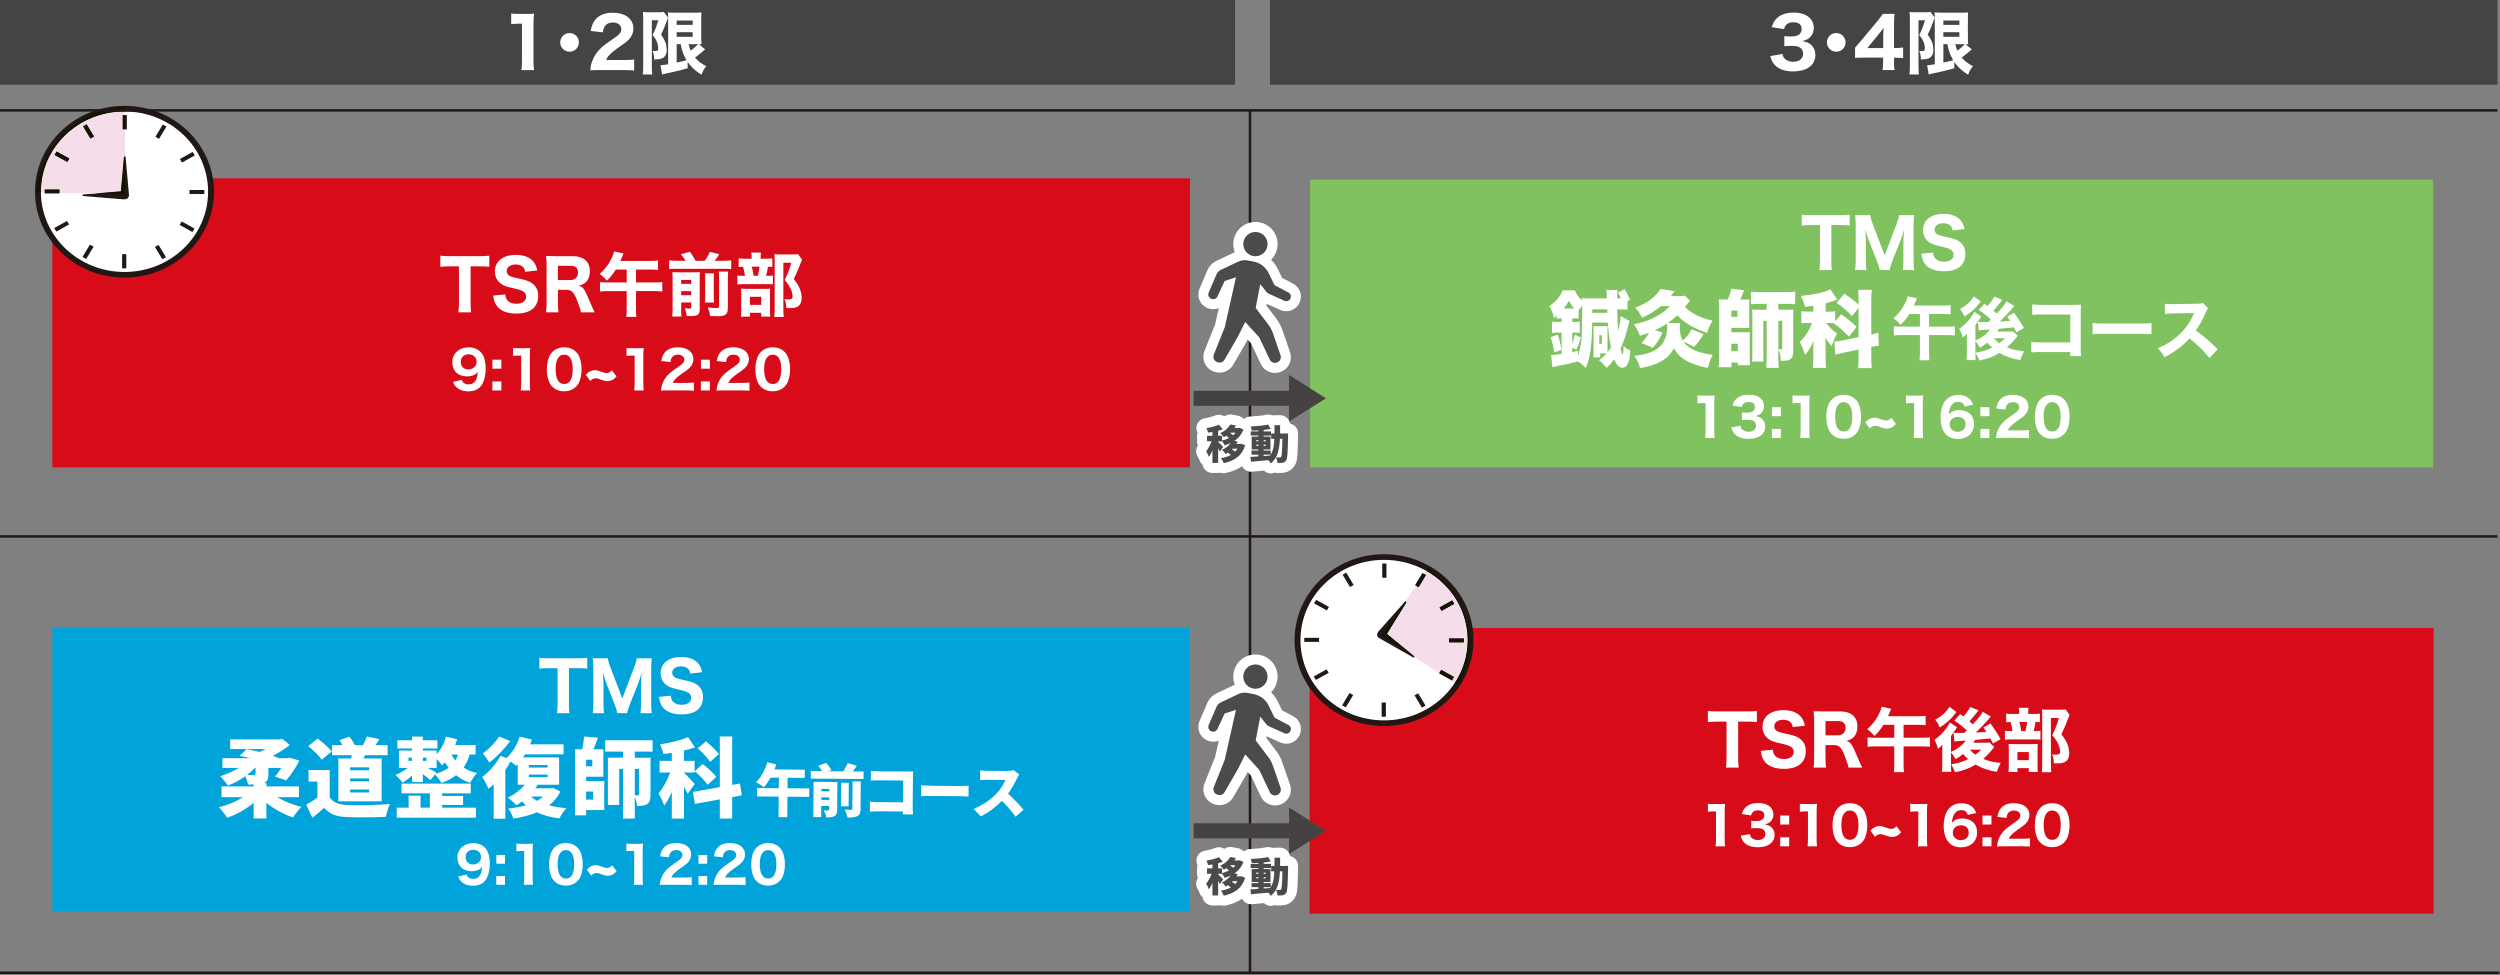 <?xml version="1.0" encoding="UTF-8"?><svg id="_レイヤー_1" xmlns="http://www.w3.org/2000/svg" width="1000" height="390" viewBox="0 0 1000 390"><rect x="0" y="0" width="1000" height="390" fill="#808080" stroke="none"/><defs><style>.cls-1{fill:#80c260;}.cls-2{fill:#211815;}.cls-3{fill:#f5dde9;}.cls-4{fill:#464343;}.cls-5{fill:#121600;}.cls-6{fill:#fff;}.cls-7{stroke:#fff;stroke-linecap:round;stroke-linejoin:round;stroke-width:8px;}.cls-7,.cls-8{fill:none;}.cls-9{fill:#454241;}.cls-10{fill:#00a4db;}.cls-11{fill:#d80c18;}.cls-8{stroke:#211815;}.cls-12{fill:#4b4b4b;}</style></defs><polyline class="cls-11" points="973.46 365.49 973.46 251.22 523.83 251.22 523.83 365.49"/><path class="cls-6" d="M695.26,303.18c0,1.57.06,2.68.22,3.87h-5.09c.17-1.19.22-2.27.22-3.87v-14.54h-3.51c-1.66,0-2.84.05-3.95.19v-4.45c1.11.14,2.32.19,3.93.19h11.5c1.93,0,3.04-.05,4.17-.19v4.45c-1.13-.14-2.18-.19-4.17-.19h-3.32v14.54Z"/><path class="cls-6" d="M709.14,299.89c.11,1.13.28,1.66.75,2.24.75.97,2.05,1.49,3.67,1.49,2.41,0,3.93-1.11,3.93-2.87,0-.86-.36-1.55-1.08-1.99-.86-.55-1.71-.83-4.73-1.52-2.35-.55-3.26-.91-4.31-1.66-1.55-1.16-2.37-2.85-2.37-4.89,0-4.06,3.23-6.63,8.34-6.63,3.29,0,5.78,1,7.21,2.87.69.94,1.05,1.74,1.41,3.37l-4.87.53c-.14-.86-.33-1.27-.72-1.77-.63-.75-1.74-1.16-3.07-1.16-2.15,0-3.59,1.05-3.59,2.62,0,.75.33,1.35.94,1.8.61.39,1.16.58,2.6.91,3.01.63,4.34.99,5.44,1.49,1.13.5,2.15,1.35,2.79,2.41.55.91.83,2.02.83,3.34,0,4.5-3.15,7.07-8.68,7.07-3.57,0-6.25-.99-7.71-2.85-.91-1.13-1.3-2.18-1.6-4.34l4.81-.47Z"/><path class="cls-6" d="M739.39,307.04c-.08-.75-.41-1.8-1.38-4.39-.77-2.02-1.24-2.99-1.88-3.62-.64-.69-1.44-1-2.46-1h-3.48v5.11c0,1.77.06,2.71.22,3.9h-4.98c.17-1.21.22-2.02.22-3.87v-14.87c0-1.6-.06-2.46-.22-3.81,1.16.05,2.13.08,3.82.08h6.88c4.34,0,6.83,2.21,6.83,6,0,1.85-.53,3.32-1.52,4.31-.75.72-1.41,1.08-2.88,1.49,1.77.55,2.27,1.27,4.56,6.77.58,1.41.88,2.04,1.77,3.9h-5.5ZM735.14,294.14c1.88,0,3.09-1.19,3.09-3.01s-1.02-2.71-3.01-2.71h-5.03v5.72h4.95Z"/><path class="cls-6" d="M753.36,289.94c-1.13,1.8-2.02,2.9-3.56,4.42-1.02-1.16-1.83-1.91-2.93-2.68,2.26-1.91,3.95-4.23,5.14-7.02.39-.91.52-1.35.63-1.99l3.84.86c-.14.28-.25.5-.58,1.35-.22.58-.41.97-.69,1.6h12.05c1.35,0,2.16-.03,2.99-.17v3.79c-.91-.14-1.66-.17-2.99-.17h-5.83v5.17h7.38c1.38,0,2.32-.05,3.15-.17v3.79c-.91-.11-1.88-.17-3.15-.17h-7.38v7.19c0,1.44.05,2.21.17,3.12h-4.06c.11-.91.17-1.71.17-3.18v-7.13h-7.52c-1.27,0-2.24.06-3.15.17v-3.79c.88.11,1.83.17,3.15.17h7.52v-5.17h-4.34Z"/><path class="cls-6" d="M791.4,284.11q-.25.33-.69.94c-.77,1.02-1.96,2.43-2.93,3.48.63.55.86.75,1.35,1.24,2.19-2.38,3.43-3.98,3.98-5.06l3.21,1.91q-.61.66-1.22,1.44c-.83,1.02-3.34,3.62-4.75,4.95,1.13-.06,2.54-.14,4.25-.28-.39-.58-.55-.8-1.22-1.74l2.82-1.58c1.38,1.85,2.82,4.06,4.04,6.25l-3.07,1.74c-.53-1.02-.67-1.3-1.02-2.02-2.32.25-4.34.44-6.08.58-.3.5-.39.63-.72,1.13h4.23c.86,0,1.63-.03,2.18-.11l1.93,1.77c-.19.25-.28.36-.41.58-1.08,1.41-2.43,2.87-3.98,4.23,2.24.91,4.2,1.35,6.99,1.6-.75,1.35-1.05,2.07-1.52,3.59-3.29-.53-6.13-1.52-8.54-2.93-2.38,1.49-5.06,2.49-8.26,3.09-.44-1.3-.83-2.1-1.55-3.18,2.68-.42,4.64-1,6.85-2.1-.91-.77-1.3-1.16-2.04-2.02-1.16.91-1.85,1.41-2.99,2.04-.58-1.08-1.13-1.88-1.85-2.63v4.48c0,1.55.02,2.38.11,3.23h-3.76c.11-.72.17-1.66.17-2.99v-6.13q0-.22.03-1.74c-.47.55-.94,1.02-1.74,1.66-.44-1.66-.72-2.32-1.41-3.59,1.74-1.25,3.32-2.76,4.51-4.34.77-.99,1.33-1.93,1.63-2.62l2.9,1.96c-.25.3-.5.69-.75,1.11-.11.17-.66.94-1.68,2.35v6.33c.8-.3,1.57-.72,2.46-1.3,1.57-.99,2.57-1.91,3.43-3.2-.8.05-.86.05-1.44.11-2.18.14-2.29.14-3.09.28l-.36-3.54q.17.03.64.08c.16,0,.58.03.86.03h.86q.39-.03,1.96-.05l1.02-.91c-1.41-1.41-2.65-2.4-4.98-4.01l2.32-2.57c.63.47.91.66,1.3.94,1.16-1.24,2.35-2.96,2.68-3.81l3.34,1.33ZM782.61,284.8q-.66.83-1.52,1.85c-1.3,1.52-3.29,3.18-5.2,4.34-.55-1.35-.91-2.02-1.8-3.12,2.05-1.11,3.32-2.1,4.56-3.59.47-.55.72-.91,1.08-1.57l2.88,2.1ZM787.97,299.86c.69.86,1.22,1.35,2.21,2.04.94-.72,1.38-1.11,2.32-2.04h-4.53Z"/><path class="cls-6" d="M813.49,285.57c1.21,0,1.77-.03,2.46-.11v3.43c-.47-.08-.86-.11-1.74-.11-.22,1.55-.39,2.43-.77,3.65h.44c1.16,0,1.77-.03,2.29-.11v3.54c-.58-.08-1.3-.11-2.13-.11h-9.26c-1.38,0-2.02.03-2.82.14v-3.59c.75.11,1.38.14,2.85.14h.16c-.08-1.05-.39-2.51-.72-3.65-.88.03-1.24.05-1.77.11v-3.46c.64.11,1.25.14,2.63.14h2.57v-.61c0-.72-.06-1.3-.14-1.85h3.87c-.08.55-.14,1.08-.14,1.82v.63h2.21ZM806.97,308.79h-3.59c.11-.86.14-1.52.14-2.65v-6.33c0-1.05-.02-1.63-.11-2.24.66.05,1.22.08,2.24.08h7.43c1.18,0,1.63-.03,2.02-.08-.06.5-.08.83-.08,1.91v7.24c0,.91.03,1.46.11,2.04h-3.62v-1.52h-4.53v1.55ZM806.97,304.06h4.56v-3.23h-4.56v3.23ZM810.18,292.43c.36-1.35.5-2.24.66-3.65h-3.12c.36,1.19.5,1.91.75,3.65h1.71ZM827.83,286.01c-.19.39-.3.64-.5,1.19-.75,2.05-1.72,4.34-2.79,6.55,1.38,1.74,1.93,2.62,2.43,3.92.47,1.13.72,2.46.72,3.62,0,1.85-.75,3.18-2.07,3.67-.69.28-1.66.39-2.96.39-.25,0-.55,0-1.13-.05-.06-1.74-.19-2.43-.75-3.54.58.08,1.02.11,1.46.11,1.35,0,1.83-.28,1.83-1.11,0-.77-.25-1.88-.61-2.76-.55-1.35-1.16-2.29-2.57-3.92,1.3-2.57,2.05-4.5,2.65-6.88h-3.18v18.4c0,1.52.06,2.49.17,3.29h-3.78c.08-.99.14-2.07.14-3.18v-19.73c0-.83-.03-1.41-.08-2.21.75.08,1.35.11,2.27.11h4.97c1.11,0,1.6-.03,2.21-.14l1.57,2.27Z"/><path class="cls-6" d="M683.16,321.5c.69.1,1.21.12,2.27.12h2.26c1.25,0,1.54-.02,2.35-.08-.12,1.16-.17,2.06-.17,3.37v10.7c0,1.16.04,1.95.17,2.91h-3.8c.1-.83.17-1.77.17-2.91v-11.05h-.92c-.81,0-1.45.04-2.33.15v-3.2Z"/><path class="cls-6" d="M699.94,333.66c.17.77.33,1.1.77,1.5.6.58,1.45.87,2.45.87,1.83,0,2.99-.94,2.99-2.41,0-1.56-1.06-2.37-3.14-2.37-1.04,0-1.75.02-2.51.1v-3.05c.62.08,1.33.12,1.97.12,1.02,0,1.81-.17,2.28-.48.63-.39.96-1,.96-1.79,0-1.35-.87-2.02-2.6-2.02-.95,0-1.72.33-2.18.91-.25.31-.35.56-.52,1.14l-3.7-.58c.41-1.27.75-1.89,1.45-2.6,1.18-1.18,2.89-1.79,5.11-1.79s3.84.58,4.92,1.66c.73.73,1.17,1.77,1.17,2.83s-.31,2.01-.92,2.7c-.56.66-1.1.96-2.51,1.37,1.44.27,2.22.66,2.93,1.43.67.77.98,1.66.98,2.87,0,1.14-.48,2.28-1.27,3.05-1.18,1.16-3.05,1.77-5.46,1.77-2.54,0-4.45-.71-5.63-2.1-.58-.68-.85-1.29-1.21-2.49l3.66-.66Z"/><path class="cls-6" d="M715.67,329.81h-3.59v-3.6h3.59v3.6ZM712.08,338.52v-3.6h3.59v3.6h-3.59Z"/><path class="cls-6" d="M719.94,321.5c.69.1,1.21.12,2.27.12h2.26c1.25,0,1.54-.02,2.35-.08-.12,1.16-.17,2.06-.17,3.37v10.7c0,1.16.04,1.95.17,2.91h-3.8c.1-.83.17-1.77.17-2.91v-11.05h-.92c-.81,0-1.45.04-2.33.15v-3.2Z"/><path class="cls-6" d="M735.26,337.07c-.64-.64-1.12-1.39-1.43-2.2-.54-1.46-.81-3.08-.81-4.76,0-2.2.5-4.47,1.29-5.76,1.18-1.99,3.2-3.08,5.67-3.08,1.87,0,3.51.62,4.69,1.81.64.65,1.15,1.39,1.44,2.2.54,1.45.81,3.08.81,4.78,0,2.18-.5,4.49-1.27,5.76-1.18,1.95-3.22,3.05-5.69,3.05-1.89,0-3.51-.62-4.7-1.81ZM736.55,329.96c0,3.95,1.16,5.98,3.43,5.98.83,0,1.54-.29,2.06-.83.87-.89,1.35-2.68,1.35-4.97,0-3.93-1.16-5.94-3.41-5.94s-3.43,2.12-3.43,5.76Z"/><path class="cls-6" d="M760.47,332.93c-.77.83-1.18,1.16-1.89,1.47-.56.25-1.16.4-1.76.4-.69,0-1.39-.17-2.56-.6-1.1-.42-1.58-.54-2.08-.54-.83,0-1.39.27-2.2,1.06l-1.81-2.45c.77-.83,1.21-1.14,1.89-1.45.56-.25,1.18-.4,1.76-.4.69,0,1.33.17,2.58.64.98.35,1.51.5,2.03.5.85,0,1.41-.27,2.22-1.06l1.81,2.43Z"/><path class="cls-6" d="M764.08,321.5c.68.1,1.2.12,2.26.12h2.26c1.25,0,1.54-.02,2.35-.08-.12,1.16-.17,2.06-.17,3.37v10.7c0,1.16.04,1.95.17,2.91h-3.8c.1-.83.17-1.77.17-2.91v-11.05h-.91c-.81,0-1.46.04-2.33.15v-3.2Z"/><path class="cls-6" d="M787.11,325.97c-.44-1.35-1.21-1.91-2.62-1.91s-2.39.71-3.03,2.06c-.42.85-.63,1.72-.71,2.99.52-.58.81-.83,1.39-1.12.81-.42,1.7-.6,2.83-.6,3.66,0,5.9,2.16,5.9,5.69,0,1.5-.62,3.03-1.62,4.05-1.14,1.14-2.89,1.79-4.86,1.79-2.14,0-3.87-.73-5.01-2.1-1.24-1.5-1.91-3.74-1.91-6.46,0-2.27.54-4.57,1.39-5.96,1.23-2.02,3.2-3.1,5.63-3.1,1.64,0,3.03.39,4.03,1.14.92.69,1.47,1.43,1.97,2.76l-3.38.77ZM784.36,330.13c-1.91,0-3.24,1.23-3.24,2.95s1.37,3.01,3.22,3.01c1.16,0,2.18-.52,2.72-1.37.27-.41.41-1,.41-1.66,0-1.87-1.12-2.93-3.12-2.93Z"/><path class="cls-6" d="M796.59,329.81h-3.59v-3.6h3.59v3.6ZM793,338.52v-3.6h3.59v3.6h-3.59Z"/><path class="cls-6" d="M801.7,338.52c-1.76,0-2.1,0-2.89.08.1-1.1.23-1.81.5-2.56.54-1.62,1.52-3.07,2.89-4.32.77-.71,1.39-1.16,3.55-2.64,1.91-1.29,2.37-1.87,2.37-2.95,0-1.14-1.04-1.93-2.54-1.93-1.08,0-1.91.39-2.41,1.12-.31.46-.44.91-.56,1.85l-3.68-.42c.31-1.68.69-2.56,1.47-3.51,1.12-1.29,2.87-1.97,5.11-1.97,3.82,0,6.26,1.85,6.26,4.76,0,1.39-.62,2.66-1.83,3.74-.5.46-.66.58-3.12,2.28-.85.6-1.81,1.41-2.29,1.91-.48.52-.7.87-.98,1.54h5.26c1.43,0,2.41-.04,3.18-.17v3.32c-1.1-.1-1.95-.14-3.35-.14h-6.96Z"/><path class="cls-6" d="M816.17,337.07c-.64-.64-1.12-1.39-1.43-2.2-.54-1.46-.81-3.08-.81-4.76,0-2.2.5-4.47,1.29-5.76,1.18-1.99,3.2-3.08,5.67-3.08,1.87,0,3.51.62,4.69,1.81.64.65,1.15,1.39,1.44,2.2.54,1.45.81,3.08.81,4.78,0,2.18-.5,4.49-1.27,5.76-1.18,1.95-3.22,3.05-5.69,3.05-1.89,0-3.51-.62-4.7-1.81ZM817.46,329.96c0,3.95,1.16,5.98,3.43,5.98.83,0,1.54-.29,2.06-.83.87-.89,1.35-2.68,1.35-4.97,0-3.93-1.16-5.94-3.41-5.94s-3.43,2.12-3.43,5.76Z"/><polyline class="cls-11" points="476 186.93 476 71.33 20.94 71.33 20.94 186.93"/><path class="cls-6" d="M188.23,121.07c0,1.57.06,2.68.22,3.87h-5.09c.17-1.19.22-2.27.22-3.87v-14.54h-3.51c-1.66,0-2.84.05-3.95.19v-4.45c1.11.14,2.32.19,3.93.19h11.5c1.93,0,3.04-.05,4.17-.19v4.45c-1.13-.14-2.18-.19-4.17-.19h-3.32v14.54Z"/><path class="cls-6" d="M202.12,117.78c.11,1.13.28,1.66.74,2.24.75.97,2.05,1.49,3.68,1.49,2.4,0,3.92-1.11,3.92-2.87,0-.86-.36-1.55-1.08-1.99-.86-.55-1.71-.83-4.73-1.52-2.35-.55-3.26-.91-4.31-1.66-1.55-1.16-2.38-2.85-2.38-4.89,0-4.06,3.23-6.63,8.34-6.63,3.29,0,5.78,1,7.21,2.87.69.94,1.05,1.74,1.41,3.37l-4.86.53c-.14-.86-.33-1.27-.72-1.77-.63-.75-1.74-1.16-3.07-1.16-2.15,0-3.59,1.05-3.59,2.62,0,.75.33,1.35.94,1.8.61.39,1.16.58,2.6.91,3.01.63,4.34.99,5.44,1.49,1.13.5,2.15,1.35,2.79,2.41.55.91.83,2.02.83,3.34,0,4.5-3.15,7.07-8.68,7.07-3.57,0-6.25-.99-7.71-2.85-.91-1.13-1.3-2.18-1.6-4.34l4.81-.47Z"/><path class="cls-6" d="M232.37,124.94c-.08-.75-.41-1.8-1.38-4.39-.77-2.02-1.24-2.99-1.88-3.62-.64-.69-1.44-1-2.46-1h-3.48v5.11c0,1.77.06,2.71.22,3.9h-4.98c.17-1.21.22-2.02.22-3.87v-14.87c0-1.6-.06-2.46-.22-3.81,1.16.05,2.13.08,3.82.08h6.88c4.34,0,6.83,2.21,6.83,6,0,1.85-.53,3.32-1.52,4.31-.75.72-1.41,1.08-2.88,1.49,1.77.55,2.27,1.27,4.56,6.77.58,1.41.88,2.04,1.77,3.9h-5.5ZM228.11,112.03c1.88,0,3.09-1.19,3.09-3.01s-1.02-2.71-3.01-2.71h-5.03v5.72h4.95Z"/><path class="cls-6" d="M246.33,107.83c-1.14,1.8-2.02,2.9-3.57,4.42-1.02-1.16-1.83-1.91-2.93-2.68,2.26-1.91,3.95-4.23,5.14-7.02.39-.91.52-1.35.63-1.99l3.84.86c-.14.28-.25.5-.58,1.35-.22.58-.41.97-.69,1.6h12.05c1.35,0,2.16-.03,2.99-.17v3.79c-.91-.14-1.66-.17-2.99-.17h-5.83v5.17h7.38c1.38,0,2.32-.05,3.15-.17v3.79c-.91-.11-1.88-.17-3.15-.17h-7.38v7.19c0,1.44.05,2.21.17,3.12h-4.06c.11-.91.17-1.71.17-3.18v-7.13h-7.52c-1.27,0-2.24.05-3.15.17v-3.79c.88.11,1.83.17,3.15.17h7.52v-5.17h-4.34Z"/><path class="cls-6" d="M274.2,104.32c-.58-1.02-.88-1.49-1.88-2.65l3.65-.94c1.05,1.44,1.63,2.35,2.27,3.59h3.59c.97-1.19,1.49-2.1,2.1-3.57l3.78.94c-.63,1.02-1.24,1.91-1.85,2.62h3.59c1.41,0,2.19-.05,3.04-.17v3.51c-.86-.11-1.55-.14-3.04-.14h-18.73c-1.41,0-2.16.03-3.04.14v-3.51c1.02.14,1.66.17,3.04.17h3.48ZM272.46,123.64c0,1.41.03,2.1.14,2.98h-3.73c.14-1.02.17-1.82.17-3.23v-12.05c0-1.33-.03-1.83-.11-2.49.8.06,1.52.08,2.57.08h6.03c1.32,0,1.85-.03,2.43-.08-.06.66-.08,1.27-.08,2.68v11.94c0,2.4-.69,2.96-3.62,2.96-.22,0-.64,0-1.57-.05-.22-1.55-.33-1.91-.77-3.12.94.14,1.27.17,1.91.17.55,0,.66-.14.66-.75v-1.69h-4.01v2.65ZM276.47,113.55v-1.58h-4.01v1.58h4.01ZM276.47,118.08v-1.63h-4.01v1.63h4.01ZM285.62,109.38c-.08.77-.11,1.35-.11,2.65v6.05c0,1.6.03,2.1.11,2.93h-3.67c.08-.88.11-1.38.11-2.9v-6.11c0-1.22-.03-1.77-.11-2.63h3.67ZM291.28,108.66c-.11.8-.14,1.6-.14,2.9v11.47c0,1.35-.17,2.1-.64,2.57-.6.66-1.49.88-3.34.88-.8,0-.97,0-3.07-.08-.22-1.35-.44-2.1-.99-3.43,1.41.16,2.46.25,3.26.25,1.1,0,1.27-.11,1.27-.83v-10.92c0-1.46-.03-2.02-.14-2.82h3.78Z"/><path class="cls-6" d="M306.47,103.47c1.21,0,1.77-.03,2.46-.11v3.43c-.47-.08-.86-.11-1.74-.11-.22,1.55-.39,2.43-.77,3.65h.44c1.16,0,1.77-.03,2.3-.11v3.54c-.58-.08-1.3-.11-2.13-.11h-9.26c-1.38,0-2.02.03-2.82.14v-3.59c.75.11,1.38.14,2.85.14h.16c-.08-1.05-.39-2.51-.72-3.65-.88.03-1.24.05-1.77.11v-3.45c.64.11,1.25.14,2.62.14h2.57v-.61c0-.72-.06-1.3-.14-1.85h3.87c-.08.55-.14,1.08-.14,1.82v.64h2.21ZM299.95,126.68h-3.59c.11-.86.14-1.52.14-2.65v-6.33c0-1.05-.02-1.63-.11-2.24.66.05,1.22.08,2.24.08h7.43c1.19,0,1.63-.03,2.02-.08-.06.5-.08.83-.08,1.91v7.24c0,.91.03,1.46.11,2.04h-3.62v-1.52h-4.53v1.55ZM299.95,121.95h4.56v-3.23h-4.56v3.23ZM303.15,110.32c.36-1.35.5-2.24.66-3.65h-3.12c.36,1.19.5,1.91.75,3.65h1.71ZM320.81,103.91c-.19.39-.3.63-.5,1.19-.75,2.05-1.72,4.34-2.79,6.55,1.38,1.74,1.93,2.63,2.43,3.92.47,1.13.72,2.46.72,3.62,0,1.85-.75,3.18-2.07,3.67-.69.28-1.66.39-2.96.39-.25,0-.55,0-1.13-.05-.05-1.74-.19-2.43-.75-3.54.58.08,1.02.11,1.46.11,1.35,0,1.83-.28,1.83-1.11,0-.77-.25-1.88-.61-2.76-.55-1.35-1.16-2.29-2.57-3.92,1.3-2.57,2.05-4.5,2.65-6.88h-3.18v18.4c0,1.52.06,2.49.17,3.29h-3.78c.08-1,.14-2.07.14-3.18v-19.73c0-.83-.03-1.41-.08-2.21.75.08,1.35.11,2.27.11h4.97c1.11,0,1.6-.03,2.21-.14l1.57,2.27Z"/><path class="cls-6" d="M184.69,151.92c.18.52.31.75.56,1.02.5.54,1.25.81,2.18.81,1.31,0,2.26-.54,2.89-1.66.41-.75.62-1.58.79-3.3-.48.54-.75.79-1.21,1.06-.83.46-1.89.71-3.07.71-3.62,0-5.92-2.2-5.92-5.65s2.66-5.97,6.65-5.97c2.27,0,4.22,1,5.38,2.72.85,1.29,1.33,3.28,1.33,5.63,0,3.28-.85,6.15-2.26,7.54-1.17,1.16-2.72,1.72-4.72,1.72-1.77,0-3.22-.44-4.32-1.31-.81-.64-1.21-1.23-1.77-2.49l3.49-.83ZM190.65,144.71c0-1.75-1.33-2.99-3.22-2.99s-3.14,1.25-3.14,3.03,1.18,3.03,2.99,3.03c1.97,0,3.37-1.27,3.37-3.08Z"/><path class="cls-6" d="M200.55,147.47h-3.59v-3.59h3.59v3.59ZM196.95,156.18v-3.6h3.59v3.6h-3.59Z"/><path class="cls-6" d="M205.23,139.16c.68.1,1.2.13,2.26.13h2.26c1.25,0,1.54-.02,2.35-.08-.12,1.16-.17,2.06-.17,3.37v10.7c0,1.16.04,1.95.17,2.91h-3.8c.1-.83.17-1.77.17-2.91v-11.05h-.91c-.81,0-1.46.04-2.33.14v-3.2Z"/><path class="cls-6" d="M220.97,154.72c-.64-.64-1.12-1.39-1.43-2.2-.54-1.46-.81-3.08-.81-4.76,0-2.2.5-4.47,1.29-5.76,1.18-1.99,3.2-3.08,5.67-3.08,1.87,0,3.51.62,4.69,1.81.64.64,1.15,1.39,1.44,2.2.54,1.46.81,3.08.81,4.78,0,2.18-.5,4.49-1.27,5.75-1.18,1.95-3.22,3.06-5.69,3.06-1.89,0-3.51-.62-4.7-1.81ZM222.25,147.62c0,3.95,1.16,5.98,3.43,5.98.83,0,1.54-.29,2.06-.83.87-.89,1.35-2.68,1.35-4.97,0-3.93-1.16-5.94-3.41-5.94s-3.43,2.12-3.43,5.76Z"/><path class="cls-6" d="M246.6,150.59c-.77.83-1.18,1.16-1.89,1.47-.56.25-1.16.39-1.76.39-.69,0-1.39-.17-2.56-.6-1.1-.42-1.58-.54-2.08-.54-.83,0-1.39.27-2.2,1.06l-1.81-2.45c.77-.83,1.21-1.14,1.89-1.46.56-.25,1.18-.39,1.76-.39.69,0,1.33.17,2.58.65.98.35,1.51.5,2.03.5.85,0,1.41-.27,2.22-1.06l1.81,2.43Z"/><path class="cls-6" d="M250.61,139.16c.69.1,1.21.13,2.27.13h2.26c1.25,0,1.54-.02,2.35-.08-.12,1.16-.17,2.06-.17,3.37v10.7c0,1.16.04,1.95.17,2.91h-3.8c.1-.83.17-1.77.17-2.91v-11.05h-.92c-.81,0-1.45.04-2.33.14v-3.2Z"/><path class="cls-6" d="M267.28,156.18c-1.76,0-2.1,0-2.89.08.1-1.1.23-1.81.5-2.56.54-1.62,1.52-3.08,2.89-4.32.77-.71,1.39-1.16,3.55-2.64,1.91-1.29,2.37-1.87,2.37-2.95,0-1.14-1.04-1.93-2.54-1.93-1.08,0-1.91.39-2.41,1.12-.31.46-.44.92-.56,1.85l-3.68-.42c.31-1.68.69-2.56,1.47-3.51,1.12-1.29,2.87-1.98,5.11-1.98,3.82,0,6.26,1.85,6.26,4.76,0,1.39-.62,2.66-1.83,3.74-.5.46-.66.58-3.12,2.29-.85.6-1.81,1.41-2.29,1.91-.48.52-.7.87-.98,1.54h5.26c1.43,0,2.41-.04,3.18-.17v3.32c-1.1-.1-1.95-.14-3.35-.14h-6.96Z"/><path class="cls-6" d="M283.96,147.47h-3.59v-3.59h3.59v3.59ZM280.36,156.18v-3.6h3.59v3.6h-3.59Z"/><path class="cls-6" d="M289.49,156.18c-1.76,0-2.1,0-2.89.08.1-1.1.23-1.81.5-2.56.54-1.62,1.52-3.08,2.89-4.32.77-.71,1.39-1.16,3.55-2.64,1.91-1.29,2.37-1.87,2.37-2.95,0-1.14-1.04-1.93-2.54-1.93-1.08,0-1.91.39-2.41,1.12-.31.46-.44.92-.56,1.85l-3.68-.42c.31-1.68.69-2.56,1.47-3.51,1.12-1.29,2.87-1.98,5.11-1.98,3.82,0,6.26,1.85,6.26,4.76,0,1.39-.62,2.66-1.83,3.74-.5.46-.66.58-3.12,2.29-.85.6-1.81,1.41-2.29,1.91-.48.52-.7.87-.98,1.54h5.26c1.43,0,2.41-.04,3.18-.17v3.32c-1.1-.1-1.95-.14-3.35-.14h-6.96Z"/><path class="cls-6" d="M304.38,154.72c-.64-.64-1.12-1.39-1.43-2.2-.54-1.46-.81-3.08-.81-4.76,0-2.2.5-4.47,1.29-5.76,1.18-1.99,3.2-3.08,5.67-3.08,1.87,0,3.51.62,4.69,1.81.64.64,1.15,1.39,1.44,2.2.54,1.46.81,3.08.81,4.78,0,2.18-.5,4.49-1.27,5.75-1.18,1.95-3.22,3.06-5.69,3.06-1.89,0-3.51-.62-4.7-1.81ZM305.66,147.62c0,3.95,1.16,5.98,3.43,5.98.83,0,1.54-.29,2.06-.83.87-.89,1.35-2.68,1.35-4.97,0-3.93-1.16-5.94-3.41-5.94s-3.43,2.12-3.43,5.76Z"/><polyline class="cls-4" points="494 33.88 494 0 0 0 0 33.88"/><path class="cls-6" d="M204.48,5.4c.91.14,1.6.17,3.01.17h3.01c1.66,0,2.04-.03,3.12-.11-.17,1.55-.22,2.74-.22,4.48v14.23c0,1.55.05,2.6.22,3.87h-5.05c.14-1.11.22-2.35.22-3.87v-14.7h-1.22c-1.08,0-1.93.05-3.09.19v-4.26Z"/><path class="cls-6" d="M231.55,16.95c0,2.07-1.66,3.73-3.73,3.73s-3.73-1.66-3.73-3.73,1.66-3.73,3.73-3.73,3.73,1.66,3.73,3.73Z"/><path class="cls-6" d="M239.96,28.03c-2.35,0-2.79,0-3.84.11.14-1.47.3-2.41.66-3.4.72-2.16,2.02-4.09,3.84-5.75,1.02-.94,1.85-1.55,4.73-3.51,2.54-1.71,3.15-2.49,3.15-3.92,0-1.52-1.38-2.57-3.37-2.57-1.44,0-2.54.53-3.21,1.49-.41.61-.58,1.22-.75,2.46l-4.89-.55c.41-2.24.91-3.4,1.96-4.67,1.49-1.71,3.81-2.63,6.8-2.63,5.09,0,8.32,2.46,8.32,6.33,0,1.85-.83,3.54-2.43,4.97-.66.61-.88.77-4.15,3.04-1.13.8-2.4,1.88-3.04,2.54-.64.69-.94,1.16-1.3,2.04h6.99c1.91,0,3.2-.05,4.23-.22v4.42c-1.46-.14-2.6-.19-4.45-.19h-9.26Z"/><path class="cls-6" d="M257.27,7.58c0-.94,0-1.22-.11-2.79.58.08,1.05.11,2.1.11h4.17c1.19,0,1.72-.03,2.07-.14l1.72,2.27c-.11.25-.22.58-.36.97-.97,2.65-1.38,3.67-2.43,5.83,1.71,2.54,2.24,3.98,2.24,6.3,0,1.58-.69,2.76-1.93,3.23-.66.28-1.71.41-3.07.44-.05-1.69-.19-2.43-.66-3.43.47.05.69.08.99.08.97,0,1.27-.25,1.27-1.08,0-.91-.19-1.88-.58-2.76-.36-.88-.72-1.46-1.68-2.6,1.08-2.07,1.46-3.12,2.32-5.91h-2.6v18.24c0,1.24.03,2.32.14,3.45h-3.76c.11-.88.17-2.07.17-3.45V7.58ZM282.06,19.76c-.17.08-.36.28-1.49,1.24-.55.5-1.57,1.3-2.57,2.02,1.27,1.49,2.6,2.49,4.51,3.45-.83,1-1.3,1.82-1.93,3.4-1.82-1.13-2.9-2.02-4.2-3.43-.5-.55-.86-1-1.33-1.66l.02,2.51c-2.04.58-2.76.77-5.44,1.41l-3.67.8c-.55.14-.86.22-1.13.3l-.64-3.7c.58,0,1.63-.14,3.07-.39V7.91c0-1.21-.02-1.88-.11-2.98.61.11,1.22.14,2.62.14h8.29c1.35,0,1.71-.03,2.54-.11-.08.58-.11,1.41-.11,3.07v6.69c0,1.49.02,1.99.11,3.01-.66-.03-.69-.03-1.02-.03l2.49,2.07ZM270.67,9.95h6.41v-1.74h-6.41v1.74ZM270.67,14.73h6.41v-1.85h-6.41v1.85ZM270.67,25.04c1.96-.42,2.65-.58,3.93-.97-1.19-2.02-1.8-3.65-2.35-6.41h-1.58v7.38ZM275.45,17.67c.25,1.16.41,1.71.83,2.62,1.38-1.05,2.46-2.02,2.93-2.62h-3.76Z"/><polyline class="cls-4" points="999 33.88 999 0 508 0 508 33.88"/><path class="cls-6" d="M712.98,21.56c.22,1.02.44,1.46,1.02,1.99.8.77,1.93,1.16,3.26,1.16,2.43,0,3.98-1.24,3.98-3.2,0-2.07-1.41-3.15-4.17-3.15-1.38,0-2.32.03-3.34.14v-4.06c.83.11,1.77.16,2.62.16,1.35,0,2.41-.22,3.04-.63.83-.53,1.27-1.33,1.27-2.38,0-1.8-1.16-2.68-3.46-2.68-1.27,0-2.29.44-2.9,1.21-.33.42-.47.75-.69,1.52l-4.92-.77c.55-1.69.99-2.51,1.93-3.45,1.57-1.58,3.84-2.38,6.8-2.38s5.11.77,6.55,2.21c.97.97,1.55,2.35,1.55,3.76s-.41,2.68-1.22,3.59c-.75.88-1.46,1.27-3.34,1.83,1.91.36,2.96.88,3.89,1.91.88,1.02,1.3,2.21,1.3,3.81,0,1.52-.63,3.04-1.68,4.06-1.57,1.55-4.06,2.35-7.27,2.35-3.37,0-5.91-.94-7.49-2.79-.77-.91-1.13-1.71-1.6-3.32l4.86-.88Z"/><path class="cls-6" d="M738.22,16.95c0,2.07-1.66,3.73-3.73,3.73s-3.73-1.66-3.73-3.73,1.66-3.73,3.73-3.73,3.73,1.66,3.73,3.73Z"/><path class="cls-6" d="M742.02,19.05c1.1-1.24,1.91-2.18,2.43-2.79l6.27-7.52c1.27-1.55,1.74-2.13,2.41-3.18h4.67c-.14,1.6-.19,2.62-.19,4.64v9.01h.77c.99,0,1.85-.06,2.87-.22v4.26c-.91-.11-1.82-.17-2.87-.17h-.77v1.69c0,1.46.06,2.24.22,3.26h-4.81c.17-.99.22-1.88.22-3.32v-1.66h-7.71c-1.66,0-2.6.03-3.51.11v-4.12ZM753.29,14.15c0-.83.03-1.49.14-3.01-.41.61-.97,1.3-1.68,2.18l-4.81,5.91h6.35v-5.08Z"/><path class="cls-6" d="M763.94,7.58c0-.94,0-1.22-.11-2.79.58.08,1.05.11,2.1.11h4.17c1.19,0,1.72-.03,2.07-.14l1.72,2.27c-.11.25-.22.58-.36.97-.97,2.65-1.38,3.67-2.43,5.83,1.71,2.54,2.24,3.98,2.24,6.3,0,1.58-.69,2.76-1.93,3.23-.66.28-1.72.41-3.07.44-.05-1.69-.19-2.43-.66-3.43.47.05.69.08.99.08.97,0,1.27-.25,1.27-1.08,0-.91-.19-1.88-.58-2.76-.36-.88-.72-1.46-1.68-2.6,1.08-2.07,1.46-3.12,2.32-5.91h-2.6v18.24c0,1.24.02,2.32.14,3.45h-3.76c.11-.88.17-2.07.17-3.45V7.58ZM788.73,19.76c-.17.08-.36.28-1.49,1.24-.55.5-1.57,1.3-2.57,2.02,1.27,1.49,2.6,2.49,4.5,3.45-.83,1-1.3,1.82-1.93,3.4-1.83-1.13-2.9-2.02-4.2-3.43-.5-.55-.86-1-1.33-1.66l.02,2.51c-2.04.58-2.76.77-5.44,1.41l-3.67.8c-.55.14-.86.22-1.13.3l-.64-3.7c.58,0,1.63-.14,3.07-.39V7.91c0-1.21-.02-1.88-.11-2.98.61.11,1.22.14,2.62.14h8.29c1.35,0,1.72-.03,2.54-.11-.08.58-.11,1.41-.11,3.07v6.69c0,1.49.02,1.99.11,3.01-.66-.03-.69-.03-1.02-.03l2.49,2.07ZM777.34,9.95h6.41v-1.74h-6.41v1.74ZM777.34,14.73h6.41v-1.85h-6.41v1.85ZM777.34,25.04c1.96-.42,2.65-.58,3.93-.97-1.19-2.02-1.8-3.65-2.35-6.41h-1.57v7.38ZM782.12,17.67c.25,1.16.41,1.71.83,2.62,1.38-1.05,2.46-2.02,2.93-2.62h-3.76Z"/><polyline class="cls-1" points="973.26 186.98 973.26 71.86 524.03 71.86 524.03 186.98"/><path class="cls-6" d="M732.51,104.25c0,1.54.05,2.62.22,3.78h-4.97c.16-1.16.22-2.22.22-3.78v-14.22h-3.43c-1.62,0-2.78.05-3.86.19v-4.35c1.08.14,2.27.19,3.84.19h11.24c1.89,0,2.97-.05,4.08-.19v4.35c-1.11-.14-2.14-.19-4.08-.19h-3.24v14.22Z"/><path class="cls-6" d="M751.86,108.03c-.13-.92-.51-2.19-1.16-3.81l-3.3-8.4c-.33-.84-.7-2.08-1.27-4.11.16,2.62.22,3.7.22,4.38v7.86c0,1.89.05,3,.22,4.08h-4.51c.16-1.14.22-2.24.22-4.08v-13.78c0-1.7-.05-2.97-.22-4.11h6c.16,1,.49,2.13,1,3.49l4.81,12.59,4.78-12.59c.54-1.38.84-2.46,1-3.49h6c-.16,1.3-.22,2.3-.22,4.11v13.78c0,2.03.05,3.05.22,4.08h-4.51c.16-1.22.22-2.19.22-4.08v-7.94c0-.65.06-1.73.22-4.3q-.13.51-.43,1.7c-.13.46-.59,1.92-.76,2.32l-3.4,8.51c-.54,1.4-1.03,2.92-1.16,3.78h-3.95Z"/><path class="cls-6" d="M773.26,101.03c.11,1.11.27,1.62.73,2.19.73.95,2,1.46,3.59,1.46,2.35,0,3.84-1.08,3.84-2.81,0-.84-.35-1.51-1.05-1.95-.84-.54-1.68-.81-4.62-1.49-2.3-.54-3.19-.89-4.22-1.62-1.51-1.14-2.32-2.78-2.32-4.78,0-3.97,3.16-6.49,8.16-6.49,3.22,0,5.65.97,7.05,2.81.68.92,1.03,1.7,1.38,3.3l-4.76.51c-.13-.84-.33-1.24-.7-1.73-.62-.73-1.7-1.14-3-1.14-2.11,0-3.51,1.03-3.51,2.57,0,.73.33,1.32.92,1.76.59.38,1.14.57,2.54.89,2.95.62,4.24.97,5.32,1.46,1.11.49,2.11,1.32,2.73,2.35.54.89.81,1.97.81,3.27,0,4.41-3.08,6.92-8.49,6.92-3.49,0-6.11-.97-7.54-2.78-.89-1.11-1.27-2.13-1.57-4.24l4.7-.46Z"/><path class="cls-6" d="M642.97,139.32c0,.6,0,.96.03,1.6.53-.7.8-1.06,1.36-1.93-.73-4.29-.93-5.86-1.23-9.95h-6.25c-.13,9.48-.77,13.97-2.59,18.17-1.13-1.2-1.8-1.76-3.13-2.63-4.19,1.06-5.69,1.4-8.28,1.86q-1.06.2-1.9.43l-.53-4.82q.83-.03,4.19-.47v-8.55h-.67c-1.43,0-2.36.03-3.19.17v-4.59c.77.1,1.7.17,3.06.17h.8v-1.4h-.2c-.57,0-1.13.03-1.76.1v-1.16c-.23.17-.57.47-1.06.9-.57-2.16-1-3.29-1.86-4.79,1.4-1,2.06-1.56,2.96-2.56,1.13-1.23,1.6-2,2.36-3.73h4.89c.67,1.66,1.33,2.6,2.83,4.03-.03-.37-.03-.5-.07-.93,1.13.1,1.9.13,3.23.13h6.79c-.03-1.83-.1-2.73-.2-3.39h4.46c-.13.9-.17,1.16-.17,3.39h1.53c-.4-.93-.7-1.53-1.23-2.36l2.76-1.33c.83,1.46,1.3,2.36,2.1,4.29l-1,.43v3.49c-.73-.1-1.6-.13-2.79-.13h-1.33c.1,3.76.17,6.16.37,8.65.63-2.4,1-4.46,1.03-6.02l3.56,2.03c-.17.43-.2.57-.63,2.23-.83,3.33-1.83,6.25-2.99,8.75.3,1.43.63,2.36.8,2.36.23,0,.4-1.2.4-2.83,0-.13,0-.33-.03-.6.96,1,1.56,1.4,2.76,1.86-.3,4.72-1.33,6.92-3.16,6.92-1.26,0-2.4-1.13-3.29-3.39-1.13,1.53-1.73,2.16-3.06,3.43-1.06-1.33-1.86-2.16-3.03-3.06,1.63-1.26,2.16-1.73,3.03-2.69-.47-.03-.86-.03-1.33-.03h-1.23v1.6h-2.76c.07-.57.1-1.1.1-2v-8.48c0-.93-.03-1.5-.07-2.06.43.03.96.07,1.7.07h2.3c.77,0,1.3-.03,1.73-.07-.07.47-.07,1.06-.07,2.1v6.82ZM621.67,141.01c-.27-2.1-.6-3.56-1.4-6.12l2.83-1.03c.73,2.03,1.06,3.53,1.46,6.09l-2.89,1.06ZM629.62,123.41c-1.03-1.33-1.36-1.83-2-3.16-.87,1.53-1.23,2.06-2.13,3.16h4.13ZM628.89,128.77h.77c1,0,1.5-.03,2.23-.13v4.52c-.63-.1-1.16-.13-2.26-.13h-.73v4.49c.53-1.6.7-2.16,1.06-3.69l2.36,1.2c-.47,1.66-1.2,3.69-1.76,4.86l-1.66-.83v1.76c.83-.17,1.2-.27,2.33-.5v1.96c.37-1.2.67-2.4.93-3.73.37-1.93.5-3.36.57-5.79.07-1.73.13-5.36.13-6.99v-3.49c-.7.87-.93,1.2-1.43,2v3.16c-.7-.07-.96-.07-1.76-.07h-.77v1.4ZM636.91,123.75v1.36h6.02l-.03-1.36h-5.99ZM639.7,137.52h1.03v-3.43h-1.03v3.43ZM673.33,136.59c1.1,1.63,2.5,2.69,4.62,3.59,1.86.8,4.72,1.5,7.15,1.76-.96,1.76-1.4,2.93-1.96,5.22-3.26-.6-6.32-1.63-8.42-2.76-2.36-1.3-3.69-2.63-5.16-5.09-1.33,2.5-2.56,3.76-5.09,5.19-2.43,1.36-4.46,2.03-8.42,2.73-.6-2.06-1.1-3.06-2.33-4.89,3.49-.37,5.92-1.03,7.98-2.1,3.36-1.8,5.19-5.09,5.19-9.28,0-.6-.03-.96-.1-1.56-1.5,1.03-3.03,1.86-4.76,2.66l2.99.96c-1.26,2.73-2.06,3.96-3.86,6.09l-4.56-1.9c1.43-1.56,2.2-2.59,3.03-4.13-1.36.5-1.96.7-3.69,1.2-.57-1.7-1.13-2.79-2.4-4.59,3.06-.6,5.16-1.26,7.32-2.26,3.09-1.46,5.09-2.86,7.15-4.99h-3.66c-2.63,2.16-4.69,3.43-7.55,4.66-.8-1.7-1.43-2.63-2.69-4.06,2.83-1.1,4.26-1.83,6.09-3.19,1.83-1.4,3.03-2.66,3.99-4.26l5.66.86c-.73,1-.96,1.3-1.56,2h2.93c1.2,0,2.06-.07,2.76-.17l2,2c-.27.3-.93,1.16-2,2.53,1.6,1.56,3.16,2.6,5.62,3.73,1.8.77,2.99,1.16,5.39,1.73-1.03,1.73-1.6,3.09-2.13,4.89-3.86-1.33-6.12-2.4-8.52-4.09-1.4-.96-2.23-1.7-3.43-2.93-1.3,1.2-2.43,2.13-3.79,3.06h4.92c-.1.7-.13,1.43-.13,2.1,0,1.93.4,3.49,1.2,4.99,1.76-1.73,2.5-2.69,3.53-4.62l4.76,2.03c-1.26,2.13-2.13,3.26-3.76,5.02l-4.33-2.13ZM691.06,119.82c.86-1.86,1.23-2.99,1.4-4.33l5.16.57c-.43,1.3-.86,2.36-1.53,3.76h1.53c.93,0,1.56-.03,2.13-.1-.03.77-.07,1.33-.07,2v6.95c0,1.5,0,1.9.07,2.56-.8-.07-1.26-.07-1.93-.07h-5.29v1.76h5.22c1.03,0,1.6-.03,2.23-.1-.07.8-.1,1.36-.1,2.43v8.22c0,1.33.03,1.93.1,2.6h-4.86v-1.06h-2.56v1.86h-5.09c.13-1.3.2-2.46.2-3.76v-20.36c0-.87-.07-2.16-.17-3.03.53.07,1.23.1,2.13.1h1.43ZM692.53,126.74h2.46v-2.5h-2.46v2.5ZM692.53,140.45h2.6v-2.96h-2.6v2.96ZM704.04,121.55c-1.5,0-2.5.03-3.66.17v-5.06c1.1.13,2.16.2,3.96.2h9.91c1.73,0,2.79-.07,3.83-.2v5.06c-1.13-.13-2.16-.17-3.63-.17h-3.13v2.33h3.33c1.36,0,2.03-.03,2.73-.13-.07.6-.1,1.13-.1,2.76v14.17c0,1.26-.27,2.2-.83,2.76-.63.63-1.46.87-3.23.87h-.93c-.13-2.4-.33-3.46-.97-4.52v3.66c0,1.43.07,2.53.2,3.69h-5.06c.13-1.13.2-2.3.2-3.69v-15.14h-1.33v13.04c0,1.8.03,2.56.1,3.26h-4.62c.13-.9.13-1.33.13-3.96v-13.87c0-1.6-.03-2.26-.1-2.99.63.07,1.2.1,2.69.1h3.13v-2.33h-2.63ZM711.32,139.65c.47.03.87.07,1,.07.43,0,.57-.1.57-.47v-10.95h-1.56v11.35ZM739.6,134.66c-2.46-2.53-3.69-3.63-6.15-5.39-.73-.03-1.26-.07-2.03-.07h-1c1.5,1.86,2.43,2.76,4.42,4.19-1.03,1.9-1.3,2.5-2.2,5.06-1-1.13-1.63-2-2.5-3.43.03.53.07,1.46.1,2.76v5.06c0,2.1.03,3.03.2,4.32h-5.32c.13-1.33.2-2.4.2-4.32v-3.83c0-.57.03-1.23.1-2.73-.96,2.43-1.83,3.89-3.39,5.66-.87-2.56-1.4-3.79-2.13-5.16,2.03-1.8,3.89-4.69,4.86-7.59h-1.3c-1.23,0-1.96.03-2.93.17v-4.89c.93.13,1.73.17,2.99.17h1.8v-2.33c-.73.13-1.43.23-3.29.47-.53-1.93-.83-2.69-1.66-4.42,5.56-.5,9.68-1.46,11.71-2.66l2.86,4.13c-1.26.53-2.73,1-4.69,1.5v3.33h1.23c1.23,0,1.83-.03,2.59-.17v4.03l2.4-2.79c2.69,1.86,4.13,3.03,6.16,5.02l-3.03,3.93ZM743.42,120.15c0-2.16-.03-3.09-.2-4.19h5.49c-.17,1.23-.2,2-.2,4.19v13.67c1.4-.3,1.83-.43,2.83-.77l.17,5.22c-.77.07-1.66.23-2.99.5v4.26c0,2.16.03,3.06.2,4.23h-5.49c.17-1.16.2-2.03.2-4.26v-3.16l-6.06,1.23c-1.83.4-2.53.57-3.26.77l-.4-5.22c.83-.03,1.93-.17,3.23-.43l6.49-1.33v-11.71l-2.63,3.26c-2.03-2.13-3.46-3.36-6.15-5.29l3.09-3.63c2.53,1.66,4.42,3.13,5.69,4.39v-1.73Z"/><path class="cls-6" d="M763.73,125.61c-1.11,1.76-1.97,2.84-3.48,4.32-1-1.14-1.79-1.87-2.87-2.62,2.21-1.87,3.86-4.13,5.03-6.87.38-.89.51-1.32.62-1.95l3.76.84c-.13.27-.24.49-.57,1.32-.22.57-.4.95-.68,1.57h11.79c1.32,0,2.11-.03,2.92-.16v3.7c-.89-.13-1.62-.16-2.92-.16h-5.71v5.05h7.22c1.35,0,2.27-.05,3.08-.16v3.7c-.89-.11-1.84-.16-3.08-.16h-7.22v7.03c0,1.4.06,2.16.16,3.05h-3.97c.11-.89.16-1.67.16-3.11v-6.97h-7.35c-1.25,0-2.19.05-3.08.16v-3.7c.86.11,1.78.16,3.08.16h7.35v-5.05h-4.24Z"/><path class="cls-6" d="M800.92,119.91q-.24.33-.68.92c-.76,1-1.92,2.38-2.86,3.4.62.54.84.73,1.33,1.22,2.13-2.32,3.35-3.89,3.89-4.94l3.13,1.86q-.59.65-1.19,1.41c-.81,1-3.27,3.54-4.65,4.84,1.11-.05,2.49-.13,4.16-.27-.38-.57-.54-.78-1.19-1.7l2.76-1.54c1.35,1.81,2.76,3.97,3.94,6.11l-3,1.7c-.51-1-.65-1.27-1-1.97-2.27.24-4.24.43-5.94.57-.3.49-.38.62-.7,1.11h4.13c.84,0,1.6-.03,2.13-.11l1.89,1.73c-.19.24-.27.35-.4.57-1.05,1.38-2.38,2.81-3.89,4.13,2.19.89,4.11,1.32,6.84,1.57-.73,1.32-1.03,2.03-1.49,3.51-3.22-.51-6-1.49-8.35-2.86-2.32,1.46-4.94,2.43-8.08,3.03-.43-1.27-.81-2.05-1.51-3.11,2.62-.41,4.54-.97,6.7-2.05-.89-.76-1.27-1.14-2-1.97-1.14.89-1.81,1.38-2.92,2-.57-1.05-1.11-1.84-1.81-2.57v4.38c0,1.51.03,2.33.11,3.16h-3.67c.11-.7.16-1.62.16-2.92v-6q0-.22.02-1.7c-.46.54-.92,1-1.7,1.62-.43-1.62-.7-2.27-1.38-3.51,1.7-1.22,3.24-2.7,4.41-4.24.76-.97,1.29-1.89,1.59-2.57l2.84,1.92c-.24.3-.49.68-.73,1.08-.11.16-.65.92-1.65,2.3v6.19c.79-.3,1.54-.7,2.41-1.27,1.54-.97,2.51-1.87,3.35-3.14-.79.05-.84.05-1.41.11-2.13.13-2.24.13-3.02.27l-.35-3.46q.16.03.62.08c.16,0,.57.03.84.03h.84q.38-.03,1.92-.05l1-.89c-1.38-1.38-2.6-2.35-4.86-3.92l2.27-2.51c.62.46.89.65,1.27.92,1.14-1.22,2.3-2.89,2.62-3.73l3.27,1.3ZM792.33,120.58q-.65.81-1.49,1.81c-1.27,1.49-3.22,3.11-5.08,4.24-.54-1.32-.89-1.97-1.76-3.05,2-1.08,3.24-2.05,4.46-3.51.46-.54.7-.89,1.05-1.54l2.81,2.05ZM797.57,135.31c.68.84,1.19,1.32,2.16,2,.92-.7,1.35-1.08,2.27-2h-4.43Z"/><path class="cls-6" d="M816.62,140.82c-2,0-2.67.03-4.11.14v-4.22c1.38.19,1.92.22,4.19.22h11.41v-11.16h-11.03c-2.27,0-3.11.03-4.19.13v-4.19c1.11.16,2.03.22,4.24.22h11.86c1.46,0,2.65-.03,3.38-.08q-.08,1.78-.08,2.95v13.62c0,2.65,0,2.89.13,4h-4.32v-1.62h-11.49Z"/><path class="cls-6" d="M837.03,129.2c1.22.16,2.19.22,4.94.22h13.67c2.73,0,3.7-.03,4.95-.19v4.43c-1.08-.08-2.87-.14-4.97-.14h-13.65c-2.35,0-3.89.05-4.94.16v-4.49Z"/><path class="cls-6" d="M883.81,143.2c-2.3-2.86-5-5.51-8.03-7.86-2.41,2.86-5.97,5.54-10.08,7.54-.89-1.7-1.27-2.22-2.59-3.6,2.38-.95,3.97-1.81,6-3.3,2.97-2.16,5.35-4.78,7.08-7.81.35-.6.81-1.57,1.43-2.95l-7.89.13c-2.24.05-2.76.08-3.78.24l-.06-4.11c.87.13,1.62.16,3.3.16h.51l9.21-.16c1.49,0,1.62-.03,2.27-.32l2.08,2.16c-.35.38-.57.73-.89,1.51-1.29,3.03-2.51,5.22-4.08,7.35,3.48,2.49,4.16,3.08,8.78,7.49l-3.27,3.51Z"/><path class="cls-6" d="M679,158.16c.68.1,1.2.12,2.26.12h2.26c1.25,0,1.54-.02,2.35-.08-.12,1.16-.17,2.06-.17,3.37v10.7c0,1.16.04,1.95.17,2.91h-3.8c.1-.83.17-1.77.17-2.91v-11.05h-.91c-.81,0-1.46.04-2.33.14v-3.2Z"/><path class="cls-6" d="M696.19,170.32c.17.77.33,1.1.77,1.5.6.58,1.45.87,2.45.87,1.83,0,2.99-.94,2.99-2.41,0-1.56-1.06-2.37-3.14-2.37-1.04,0-1.75.02-2.51.1v-3.05c.62.08,1.33.12,1.97.12,1.02,0,1.81-.17,2.28-.48.63-.39.96-1,.96-1.79,0-1.35-.87-2.02-2.6-2.02-.95,0-1.72.33-2.18.91-.25.31-.35.56-.52,1.14l-3.7-.58c.41-1.27.75-1.89,1.45-2.6,1.18-1.18,2.89-1.79,5.11-1.79s3.84.58,4.92,1.66c.73.73,1.17,1.77,1.17,2.83s-.31,2.01-.92,2.7c-.56.66-1.1.96-2.51,1.37,1.44.27,2.22.66,2.93,1.43.66.77.98,1.66.98,2.87,0,1.14-.48,2.28-1.27,3.05-1.18,1.16-3.05,1.77-5.46,1.77-2.54,0-4.45-.71-5.63-2.1-.58-.68-.85-1.29-1.21-2.49l3.66-.66Z"/><path class="cls-6" d="M712.34,166.47h-3.59v-3.6h3.59v3.6ZM708.75,175.18v-3.6h3.59v3.6h-3.59Z"/><path class="cls-6" d="M717.02,158.16c.69.1,1.21.12,2.27.12h2.26c1.25,0,1.54-.02,2.35-.08-.12,1.16-.17,2.06-.17,3.37v10.7c0,1.16.04,1.95.17,2.91h-3.8c.1-.83.17-1.77.17-2.91v-11.05h-.92c-.81,0-1.45.04-2.33.14v-3.2Z"/><path class="cls-6" d="M732.76,173.72c-.64-.64-1.12-1.39-1.43-2.2-.54-1.46-.81-3.08-.81-4.76,0-2.2.5-4.47,1.29-5.76,1.18-1.99,3.2-3.08,5.67-3.08,1.87,0,3.51.62,4.69,1.81.65.65,1.14,1.39,1.44,2.2.54,1.45.81,3.08.81,4.78,0,2.18-.5,4.49-1.27,5.76-1.18,1.95-3.22,3.05-5.69,3.05-1.89,0-3.51-.62-4.7-1.81ZM734.05,166.62c0,3.95,1.16,5.98,3.43,5.98.83,0,1.54-.29,2.06-.83.87-.89,1.35-2.68,1.35-4.97,0-3.93-1.16-5.94-3.41-5.94s-3.43,2.12-3.43,5.76Z"/><path class="cls-6" d="M758.39,169.59c-.77.83-1.18,1.16-1.89,1.47-.56.25-1.16.4-1.76.4-.69,0-1.39-.17-2.56-.6-1.1-.42-1.58-.54-2.08-.54-.83,0-1.39.27-2.2,1.06l-1.81-2.45c.77-.83,1.21-1.14,1.89-1.45.56-.25,1.18-.4,1.76-.4.69,0,1.33.17,2.57.64.98.35,1.52.5,2.04.5.85,0,1.41-.27,2.22-1.06l1.81,2.43Z"/><path class="cls-6" d="M762.41,158.16c.68.1,1.2.12,2.26.12h2.26c1.25,0,1.54-.02,2.35-.08-.12,1.16-.17,2.06-.17,3.37v10.7c0,1.16.04,1.95.17,2.91h-3.8c.1-.83.17-1.77.17-2.91v-11.05h-.91c-.81,0-1.46.04-2.33.14v-3.2Z"/><path class="cls-6" d="M785.85,162.63c-.44-1.35-1.21-1.91-2.62-1.91s-2.39.71-3.03,2.06c-.42.85-.63,1.72-.71,2.99.52-.58.81-.83,1.39-1.12.81-.42,1.7-.6,2.83-.6,3.66,0,5.9,2.16,5.9,5.69,0,1.5-.62,3.03-1.62,4.05-1.14,1.14-2.89,1.79-4.86,1.79-2.14,0-3.87-.73-5.01-2.1-1.25-1.5-1.91-3.74-1.91-6.46,0-2.27.54-4.57,1.39-5.96,1.23-2.02,3.2-3.1,5.63-3.1,1.64,0,3.03.39,4.03,1.14.92.69,1.47,1.43,1.97,2.76l-3.38.77ZM783.11,166.79c-1.91,0-3.24,1.23-3.24,2.95s1.37,3.01,3.22,3.01c1.16,0,2.18-.52,2.72-1.37.27-.41.41-1,.41-1.66,0-1.87-1.12-2.93-3.12-2.93Z"/><path class="cls-6" d="M795.75,166.47h-3.59v-3.6h3.59v3.6ZM792.16,175.18v-3.6h3.59v3.6h-3.59Z"/><path class="cls-6" d="M801.28,175.18c-1.76,0-2.1,0-2.89.08.1-1.1.23-1.81.5-2.56.54-1.62,1.52-3.07,2.89-4.32.77-.71,1.39-1.16,3.55-2.64,1.91-1.29,2.37-1.87,2.37-2.95,0-1.14-1.04-1.93-2.54-1.93-1.08,0-1.91.39-2.41,1.12-.31.46-.44.91-.56,1.85l-3.68-.42c.31-1.68.69-2.56,1.47-3.51,1.12-1.29,2.87-1.97,5.11-1.97,3.82,0,6.26,1.85,6.26,4.76,0,1.39-.63,2.66-1.83,3.74-.5.46-.66.58-3.12,2.28-.85.6-1.81,1.41-2.28,1.91-.48.52-.71.87-.98,1.54h5.26c1.44,0,2.41-.04,3.18-.17v3.32c-1.1-.1-1.95-.15-3.34-.15h-6.96Z"/><path class="cls-6" d="M816.17,173.72c-.64-.64-1.12-1.39-1.43-2.2-.54-1.46-.81-3.08-.81-4.76,0-2.2.5-4.47,1.29-5.76,1.18-1.99,3.2-3.08,5.67-3.08,1.87,0,3.51.62,4.69,1.81.65.65,1.14,1.39,1.44,2.2.54,1.45.81,3.08.81,4.78,0,2.18-.5,4.49-1.27,5.76-1.18,1.95-3.22,3.05-5.69,3.05-1.89,0-3.51-.62-4.7-1.81ZM817.46,166.62c0,3.95,1.16,5.98,3.43,5.98.83,0,1.53-.29,2.05-.83.87-.89,1.35-2.68,1.35-4.97,0-3.93-1.16-5.94-3.41-5.94s-3.43,2.12-3.43,5.76Z"/><polyline class="cls-10" points="476 364.47 476 250.94 20.94 250.94 20.94 364.47"/><path class="cls-6" d="M227.56,281.49c0,1.54.05,2.62.22,3.78h-4.97c.16-1.16.22-2.22.22-3.78v-14.22h-3.43c-1.62,0-2.78.05-3.86.19v-4.35c1.08.14,2.27.19,3.84.19h11.24c1.89,0,2.97-.05,4.08-.19v4.35c-1.11-.14-2.14-.19-4.08-.19h-3.24v14.22Z"/><path class="cls-6" d="M246.91,285.27c-.13-.92-.51-2.19-1.16-3.81l-3.3-8.4c-.33-.84-.7-2.08-1.27-4.11.16,2.62.22,3.7.22,4.38v7.86c0,1.89.05,3,.22,4.08h-4.51c.16-1.14.22-2.24.22-4.08v-13.78c0-1.7-.05-2.97-.22-4.11h6c.16,1,.49,2.13,1,3.49l4.81,12.59,4.78-12.59c.54-1.38.84-2.46,1-3.49h6c-.16,1.3-.22,2.3-.22,4.11v13.78c0,2.03.05,3.05.22,4.08h-4.51c.16-1.22.22-2.19.22-4.08v-7.94c0-.65.06-1.73.22-4.3q-.13.51-.43,1.7c-.13.46-.59,1.92-.76,2.32l-3.4,8.51c-.54,1.4-1.03,2.92-1.16,3.78h-3.95Z"/><path class="cls-6" d="M268.32,278.27c.11,1.11.27,1.62.73,2.19.73.95,2,1.46,3.59,1.46,2.35,0,3.84-1.08,3.84-2.81,0-.84-.35-1.51-1.05-1.95-.84-.54-1.68-.81-4.62-1.49-2.3-.54-3.19-.89-4.22-1.62-1.51-1.14-2.32-2.78-2.32-4.78,0-3.97,3.16-6.48,8.16-6.48,3.22,0,5.65.97,7.05,2.81.68.92,1.03,1.7,1.38,3.3l-4.76.51c-.13-.84-.33-1.24-.7-1.73-.62-.73-1.7-1.14-3-1.14-2.11,0-3.51,1.03-3.51,2.57,0,.73.33,1.32.92,1.76.59.38,1.14.57,2.54.89,2.95.62,4.24.97,5.32,1.46,1.11.49,2.11,1.32,2.73,2.35.54.89.81,1.97.81,3.27,0,4.41-3.08,6.92-8.49,6.92-3.49,0-6.11-.97-7.54-2.78-.89-1.11-1.27-2.13-1.57-4.24l4.7-.46Z"/><path class="cls-6" d="M84.41,76.69c0,18.36-15.5,33.23-34.62,33.23s-34.61-14.88-34.61-33.23,15.5-33.23,34.61-33.23,34.62,14.88,34.62,33.23"/><path class="cls-2" d="M84.41,76.69h-1.18c0,8.87-3.74,16.89-9.79,22.7-6.06,5.81-14.41,9.4-23.65,9.4s-17.59-3.59-23.64-9.4c-6.05-5.81-9.79-13.83-9.79-22.7s3.74-16.89,9.79-22.7c6.06-5.81,14.41-9.4,23.64-9.4s17.59,3.59,23.65,9.4c6.05,5.81,9.79,13.83,9.79,22.7h2.35c0-18.98-16.02-34.36-35.79-34.36S14,57.72,14,76.69s16.02,34.36,35.79,34.36,35.79-15.39,35.79-34.36h-1.18Z"/><rect class="cls-2" x="49.07" y="46.05" width="1.68" height="5.68"/><polygon class="cls-2" points="33.21 50.51 36.17 55.43 37.62 54.62 34.66 49.7 33.21 50.51"/><polygon class="cls-2" points="21.79 61.98 26.92 64.82 27.76 63.42 22.63 60.58 21.79 61.98"/><rect class="cls-2" x="17.88" y="75.78" width="5.91" height="1.61"/><polyline class="cls-2" points="22.52 92.62 27.64 89.78 26.8 88.38 21.68 91.22"/><polyline class="cls-2" points="34.47 103.58 37.43 98.66 35.97 97.85 33.01 102.77"/><rect class="cls-2" x="48.84" y="101.65" width="1.68" height="5.69"/><polyline class="cls-2" points="66.38 102.88 63.42 97.96 61.97 98.77 64.93 103.69"/><polyline class="cls-2" points="77.8 91.41 72.67 88.57 71.83 89.97 76.96 92.81"/><rect class="cls-2" x="75.79" y="76" width="5.92" height="1.61"/><polyline class="cls-2" points="77.07 60.77 71.95 63.61 72.79 65.01 77.91 62.17"/><polyline class="cls-2" points="65.12 49.81 62.16 54.73 63.62 55.54 66.58 50.62"/><path class="cls-2" d="M50.24,62.85l1.35,15.12c.12,2.14-3.1,2.41-3.36.28,0-.09,0-.19,0-.28l1.35-15.12c.03-.38.64-.39.67,0"/><path class="cls-2" d="M33.28,77.77l15.76-1.29c2.22-.12,2.51,2.98.29,3.23-.09,0-.2,0-.29,0l-15.76-1.3c-.4-.03-.41-.61,0-.64"/><path class="cls-3" d="M49.79,44.59c-9.24,0-17.59,3.59-23.64,9.41-6.05,5.81-9.79,13.83-9.79,22.7v.28l1.52.03v-1.23h5.92v1.35l13.72.29,10.84-.89,1.22-13.69c.02-.19.18-.29.34-.29.04,0,.08,0,.11.02v-10.84h-.95v-5.68h.95v-1.46h-.22M36.17,55.43l-2.96-4.92,1.46-.81,2.96,4.92-1.46.81ZM26.92,64.82l-5.12-2.84.84-1.4,5.12,2.84-.84,1.4Z"/><path class="cls-5" d="M50.02,42.61c-33.22,3.19-35.73,34.32-35.73,34.32l2.07.04c0-.09,0-.18,0-.28,0-8.87,3.74-16.89,9.8-22.7,6.05-5.81,14.4-9.4,23.64-9.41.08,0,.15,0,.22,0v-1.98Z"/><rect class="cls-5" x="49.07" y="46.05" width=".95" height="5.68"/><polygon class="cls-5" points="34.66 49.7 33.21 50.51 36.17 55.43 37.62 54.62 34.66 49.7"/><polygon class="cls-5" points="22.63 60.58 21.79 61.98 26.92 64.82 27.76 63.42 22.63 60.58"/><polygon class="cls-5" points="17.88 75.78 17.88 77.01 23.8 77.13 23.8 75.78 17.88 75.78"/><path class="cls-5" d="M49.91,62.56c-.16,0-.32.1-.34.29l-1.22,13.69.68-.06s.08,0,.12,0c.34,0,.63.08.87.21v-14.11s-.07-.01-.11-.01"/><path class="cls-5" d="M49.16,76.47s-.08,0-.12,0l-.68.05-10.84.89,12.51.26v-1.01c-.24-.13-.53-.2-.87-.2"/><line class="cls-8" x1="500" y1="44.15" x2="500" y2="388.83"/><path class="cls-6" d="M588.24,256.05c0,18.36-15.5,33.23-34.62,33.23s-34.61-14.88-34.61-33.23,15.5-33.23,34.61-33.23,34.62,14.88,34.62,33.23"/><path class="cls-2" d="M588.24,256.05h-1.18c0,8.87-3.74,16.89-9.79,22.7-6.06,5.81-14.41,9.4-23.65,9.4s-17.59-3.59-23.64-9.4c-6.05-5.81-9.79-13.83-9.79-22.7s3.74-16.89,9.79-22.7c6.06-5.81,14.41-9.4,23.64-9.4s17.59,3.59,23.65,9.4c6.05,5.81,9.79,13.83,9.79,22.7h2.35c0-18.98-16.02-34.36-35.79-34.37-19.77,0-35.79,15.39-35.79,34.37s16.02,34.36,35.79,34.36,35.79-15.39,35.79-34.36h-1.18Z"/><rect class="cls-2" x="552.9" y="225.41" width="1.68" height="5.69"/><polyline class="cls-2" points="537.04 229.87 540 234.79 541.45 233.98 538.5 229.06"/><polyline class="cls-2" points="525.62 241.34 530.75 244.18 531.59 242.78 526.46 239.94"/><rect class="cls-2" x="521.71" y="255.14" width="5.92" height="1.61"/><polyline class="cls-2" points="526.35 271.98 531.48 269.14 530.64 267.74 525.51 270.58"/><polyline class="cls-2" points="538.3 282.94 541.26 278.02 539.8 277.21 536.84 282.13"/><rect class="cls-2" x="552.67" y="281.01" width="1.68" height="5.68"/><polyline class="cls-2" points="570.21 282.24 567.26 277.32 565.8 278.13 568.76 283.05"/><polygon class="cls-2" points="581.63 270.77 576.5 267.93 575.66 269.33 580.79 272.17 581.63 270.77"/><rect class="cls-2" x="579.62" y="255.36" width="5.92" height="1.61"/><polygon class="cls-2" points="580.9 240.13 575.78 242.97 576.62 244.37 581.74 241.53 580.9 240.13"/><polygon class="cls-2" points="568.95 229.17 566 234.09 567.45 234.9 570.41 229.97 568.95 229.17"/><path class="cls-2" d="M565.27,262.99l-13.6-7.75c-1.88-1.14-.23-3.82,1.72-2.79.08.05.16.11.24.16l12.03,9.86c.3.25-.04.72-.39.52"/><path class="cls-2" d="M562.5,241.06l-8.07,13.05c-1.2,1.81-3.98.22-2.9-1.66.05-.08.11-.16.17-.22l10.26-11.55c.26-.29.75.04.54.37"/><path class="cls-3" d="M570.43,228.29l-.83,1.24.81.45-2.96,4.92-1.07-.59-4.23,6.27s.03,0,.05,0c.23,0,.46.24.3.49l-7.73,12.49,10.88,8.92c.12.1.14.23.1.34l9.92,6.48.82-1.37,5.12,2.84-.84,1.4-4.67-2.59,5.71,3.73c3.32-4.98,5.24-10.9,5.24-17.25h.9-.9c0-8.87-3.74-16.89-9.79-22.7-2.04-1.96-4.34-3.66-6.84-5.06M576.62,244.37l-.84-1.4,5.12-2.84.84,1.4-5.13,2.84ZM579.62,255.35h5.92v1.62h-5.92v-1.62Z"/><path class="cls-5" d="M571.13,227.26l-.7,1.03c2.5,1.4,4.8,3.1,6.84,5.06,6.05,5.81,9.79,13.83,9.79,22.7h.9c-.47-17.81-16.84-28.79-16.84-28.79M587.97,256.05h-.9c0,6.36-1.92,12.27-5.23,17.26l1.22.8c3.72-6.57,5.05-12.63,4.91-18.05"/><polygon class="cls-5" points="576.5 267.93 575.68 269.29 576.12 269.58 580.79 272.17 581.63 270.77 576.5 267.93"/><rect class="cls-5" x="579.62" y="255.36" width="5.92" height="1.61"/><polygon class="cls-5" points="580.9 240.13 575.78 242.97 576.62 244.37 581.74 241.53 580.9 240.13"/><polygon class="cls-5" points="569.6 229.53 566.38 234.3 567.45 234.9 570.41 229.97 569.6 229.53"/><path class="cls-5" d="M554.78,253.55l-.35.56c-.25.37-.56.6-.89.71l12.22,7.99c.04-.12.02-.25-.1-.34l-10.88-8.92Z"/><path class="cls-5" d="M562.2,240.57s-.03,0-.05,0l-9.3,13.8.69.45c.33-.11.65-.34.89-.71l.35-.56,7.72-12.49c.16-.24-.07-.49-.3-.49"/><line class="cls-8" x1="0" y1="214.57" x2="999" y2="214.57"/><line class="cls-8" x1="0" y1="44.15" x2="999" y2="44.15"/><line class="cls-8" x1="0" y1="389.11" x2="999.8" y2="389.11"/><path class="cls-6" d="M110.88,318.88c2.73,1.66,6.32,3.07,9.7,3.9-1.11,1-2.62,2.97-3.35,4.21-3.73-1.24-7.6-3.35-10.67-5.87v6.28h-5.11v-6.32c-3,2.59-6.77,4.73-10.6,6.01-.72-1.21-2.24-3.14-3.31-4.18,3.45-.83,6.97-2.31,9.67-4.04h-8.6v-4.32h12.85v-.76c-.69.03-1.42.03-2.21.03-.21-1.04-.66-2.31-1.14-3.31-2.18,1.55-4.56,2.83-6.98,3.73-.69-1.11-2.07-2.83-3.07-3.76,2.56-.76,5.21-1.93,7.46-3.31h-6.56v-3.9h11.19c-1.48-.38-2.97-.69-4.35-.93l2.87-2.66c1.62.28,3.42.66,5.18,1.11.83-.35,1.69-.76,2.45-1.17h-14.23v-3.87h19.79l1-.21,3.04,2.42c-1.9,1.55-4.21,3.07-6.77,4.35.76.24,1.42.48,2.04.73l-.24.24h4.08l.86-.21,3.87,1.17c-1.45,2.9-3.49,5.9-5.28,7.91l-4.49-1.52c.83-.9,1.73-2.14,2.56-3.45h-5.18v2.52c0,2.07-.45,3.04-1.97,3.56h1.21v1.31h12.98v4.32h-8.67ZM101.94,307.18c-.93,1-2,1.93-3.14,2.83,1.14.03,2.38.03,2.73,0,.52,0,.69-.1.69-.52v-2.31h-.28Z"/><path class="cls-6" d="M131.88,318.85c1.28,2.14,3.63,3,7.01,3.14,4.21.17,12.09.07,17.06-.38-.55,1.21-1.35,3.63-1.59,5.11-4.39.24-11.26.31-15.57.1-4.11-.17-6.84-1.04-9.12-3.69-1.42,1.24-2.87,2.49-4.73,3.97l-2.42-5.25c1.42-.79,3-1.76,4.46-2.8v-6.42h-3.56v-4.63h8.46v10.84ZM128.67,303.9c-1-1.59-3.42-3.9-5.39-5.46l3.73-3c1.97,1.42,4.49,3.56,5.66,5.14l-4.01,3.31ZM140.48,303.38c.1-.45.17-.86.24-1.31h-7.91v-4.01h4.21c-.38-.69-.79-1.38-1.24-1.97l3.94-1.45c.86,1,1.8,2.38,2.14,3.38l-.1.03h3.45c.55-1.07,1.21-2.45,1.52-3.45l5.04,1.04c-.55.9-1.07,1.69-1.55,2.42h4.83v4.01h-9.01c-.24.45-.45.9-.69,1.31h7.29v17.16h-17.3v-17.16h5.14ZM147.66,306.94h-7.6v1.17h7.6v-1.17ZM147.66,311.36h-7.6v1.17h7.6v-1.17ZM147.66,315.81h-7.6v1.17h7.6v-1.17Z"/><path class="cls-6" d="M187.86,301.82c-.59,2-1.38,3.73-2.42,5.21,1.48.97,3.28,1.73,5.39,2.21-.93.9-2.18,2.73-2.76,3.9-2.18-.69-4.04-1.76-5.63-3.04-1.62,1.28-3.59,2.28-5.87,3.07-.45-.86-1.73-2.56-2.59-3.38l-1.83,2.28c-.72-.66-1.86-1.55-3-2.42v3.18h-4.35v-2.59c-1.21,1.14-2.59,2.14-3.83,2.83-.62-.93-1.9-2.35-2.8-3.07,1.66-.66,3.52-1.69,4.94-2.83h-3.52v-6.94h5.21v-.83h-5.87v-3.28h5.87v-1.48h4.35v1.48h5.8v3.28h-5.8v.83h5.52v1.42c1.73-1.83,3.04-4.35,3.73-6.98l4.46,1.04c-.24.76-.48,1.52-.79,2.28h8.18v3.83h-2.38ZM176.87,323.06h13.54v4.01h-31.73v-4.01h4.77v-4.8h4.76v4.8h3.73v-5.73h-11.33v-3.9h27.69v3.9h-11.43v1.04h8.36v3.59h-8.36v1.11ZM163.41,304.35h1.38v-1.28h-1.38v1.28ZM169.14,303.07v1.28h1.45v-1.28h-1.45ZM174.18,309.53c2.11-.59,3.87-1.38,5.28-2.42-.55-.73-1.04-1.45-1.48-2.18-.38.41-.76.83-1.17,1.17-.45-.62-1.35-1.66-2.14-2.49v3.56h-3.56c1.31.69,2.9,1.52,3.45,1.86l-.38.48ZM180.5,301.82c.45.79,1,1.59,1.66,2.35.42-.73.76-1.48,1.04-2.35h-2.69Z"/><path class="cls-6" d="M224.18,316.57c-1.1,2.28-2.66,4.11-4.56,5.59,2.07.52,4.38.9,6.94,1.11-.97.97-2.21,2.87-2.8,4.11-3.45-.45-6.46-1.24-8.98-2.45-2.8,1.17-5.97,1.97-9.39,2.49-.38-1.17-1.31-3-2.11-4.01,2.55-.24,4.94-.69,7.08-1.31-.52-.45-1.04-.97-1.52-1.52-.76.59-1.52,1.07-2.25,1.52-.76-.79-2.45-2.35-3.42-3.04,2.55-1.21,5.01-3.07,6.73-5.18h-2.8v-8.18c-.21.21-.38.41-.59.62-.52-.48-1.42-1.11-2.31-1.73-.62,1.14-1.31,2.28-2.07,3.38v19.51h-4.66v-13.81c-.69.69-1.35,1.31-2.04,1.86-.45-1.07-1.76-3.63-2.55-4.73,2.76-2.04,5.63-5.25,7.29-8.49l2.42.9c2.35-2.07,4.28-5.32,5.28-8.56l4.9,1.17c-.21.62-.45,1.28-.73,1.9h13.4v4.01h-15.44c-.24.41-.52.83-.79,1.24h14.43v10.91h-8.53c-.31.48-.62.97-1,1.45h6.25l.79-.17,3,1.42ZM204.09,296.4c-2.24,3.07-5.49,6.49-8.36,8.63-.62-1-1.83-2.76-2.59-3.66,2.38-1.69,5.15-4.56,6.53-6.73l4.42,1.76ZM211.55,307h7.49v-1h-7.49v1ZM211.55,310.84h7.49v-1h-7.49v1ZM212.37,318.61c.73.66,1.52,1.21,2.45,1.73.93-.52,1.76-1.07,2.49-1.73h-4.94Z"/><path class="cls-6" d="M234.44,312.43h7.25v11.6h-7.25v2.11h-4.42v-26.42h2.87c.35-1.66.66-3.59.73-5.11l5.56.45c-.55,1.62-1.21,3.28-1.8,4.66h3.97v10.98h-6.91v1.73ZM236.93,303.9h-2.49v2.62h2.49v-2.62ZM234.44,316.6v3.25h2.83v-3.25h-2.83ZM253.92,300.65v2.45h6.29v14.71c0,1.86-.24,3.07-1.35,3.8-1.07.73-2.35.79-4.01.79-.07-1.07-.48-2.52-.93-3.63v8.63h-4.7v-19.86h-1.55v14.43h-4.52v-18.89h6.08v-2.45h-7.18v-4.52h18.99v4.52h-7.11ZM253.92,307.56v10.57c.52.03,1.07.03,1.28.03.28,0,.38-.1.38-.41v-10.19h-1.66Z"/><path class="cls-6" d="M275.05,317.54c-.35-.79-.86-1.83-1.45-2.87v12.78h-4.87v-10.67c-.93,2.11-1.93,4.01-3.04,5.46-.45-1.45-1.52-3.56-2.28-4.83,1.8-2.11,3.49-5.39,4.66-8.39h-4.25v-4.66h4.9v-3.21c-1.14.17-2.28.35-3.38.45-.17-1.11-.8-2.8-1.31-3.87,3.97-.59,8.22-1.66,11.22-2.87l2.73,4.11c-1.38.48-2.87.9-4.39,1.24v4.14h4.25v4.66h-4.25v.1c.93.79,3.66,3.76,4.32,4.49l-2.87,3.94ZM292.87,318.85v8.56h-4.94v-7.67l-9.98,1.83-.79-4.8,10.77-1.93v-20.24h4.94v19.37l3.11-.55.76,4.73-3.87.69ZM281.09,305.62c1.87,1.45,4.32,3.59,5.42,5.11l-3.45,3.21c-1-1.55-3.32-3.87-5.18-5.46l3.21-2.87ZM284.03,304.76c-.9-1.52-3.11-3.83-4.94-5.42l3.28-2.8c1.79,1.45,4.14,3.59,5.18,5.11l-3.52,3.11Z"/><path class="cls-6" d="M323.68,318.75l-8.7-.07-.07,8.19-3.49-.03.07-8.19-8.7-.07.03-3.37,8.7.07.03-4.2-3.33-.03c-.84,1.51-1.77,2.85-2.67,3.88-.71-.58-2.28-1.6-3.15-2.07,1.94-1.8,3.64-4.9,4.54-7.97l3.57.88c-.21.69-.47,1.35-.75,2.01l12.16.1-.03,3.28-6.86-.06-.03,4.2,8.7.07-.03,3.37Z"/><path class="cls-6" d="M345.43,308.6l-.02,3.01-21.09-.17.02-3.01,4.45.04c-.36-.71-.95-1.57-1.5-2.22l3.2-1.08c.8.86,1.68,2.01,2.04,2.89l-1.27.43,6.06.05c.67-1.03,1.35-2.28,1.75-3.31l3.64,1.09c-.51.8-1.05,1.58-1.56,2.26l4.27.03ZM334.88,323.91c-.01,1.33-.27,2.09-1.12,2.54-.85.47-1.91.51-3.26.5-.15-.83-.6-2.07-1.01-2.81.67.05,1.54.06,1.81.04.28,0,.37-.09.37-.34v-1.45s-3.16-.03-3.16-.03l-.04,4.47-3.14-.03.11-14.07,9.52.08-.09,11.08ZM331.7,319.99v-1.03s-3.16-.03-3.16-.03v1.03s3.16.03,3.16.03ZM328.57,315.55v.96s3.16.03,3.16.03v-.96s-3.16-.03-3.16-.03ZM339.44,322.53l-3.05-.02.08-9.41,3.05.02-.08,9.41ZM341.03,312.53l3.28.03-.09,11.04c-.01,1.54-.29,2.36-1.31,2.86-.99.5-2.28.58-3.91.54-.15-.9-.67-2.3-1.14-3.15,1.03.08,2.23.09,2.59.07.37,0,.48-.09.48-.39l.09-10.99Z"/><path class="cls-6" d="M361.15,325.75l.03-1.15-10.08-.08c-.87,0-2.32.05-3.14.14l.03-3.97c.9.08,1.95.15,3.03.16l10.21.08.07-8.72-9.94-.08c-1.03,0-2.32.03-3.03.07l.03-3.86c.92.1,2.2.18,3.03.19l11.7.09c.73,0,1.84-.03,2.18-.05-.03.55-.08,1.56-.09,2.32l-.1,11.91c0,.78.03,2.09.09,2.98l-4.04-.03Z"/><path class="cls-6" d="M368.47,314.11c.92.08,2.84.18,3.97.19l12.19.1c1.03,0,2.16-.1,2.82-.14l-.04,4.38c-.6-.03-1.88-.15-2.82-.16l-12.19-.1c-1.31-.01-3.03.04-3.97.11l.04-4.38Z"/><path class="cls-6" d="M407.68,309.77c-.21.3-.7,1.1-.95,1.67-.77,1.69-2.01,3.98-3.51,6.03,2.21,1.95,4.94,4.88,6.19,6.45l-3.21,2.75c-1.45-2.1-3.38-4.32-5.43-6.33-2.43,2.48-5.45,4.78-8.47,6.2l-2.87-3.03c3.73-1.32,7.38-4.12,9.44-6.37,1.5-1.69,2.76-3.7,3.25-5.16l-7.14-.06c-1.03,0-2.3.12-2.94.16l.03-3.95c.8.12,2.27.2,2.94.21l7.66.06c1.15,0,2.23-.14,2.76-.32l2.26,1.69Z"/><path class="cls-6" d="M186.63,349.79c.18.5.3.73.54.99.48.52,1.21.79,2.12.79,1.27,0,2.19-.52,2.8-1.61.4-.73.6-1.53.76-3.2-.46.52-.73.76-1.17,1.03-.81.44-1.83.69-2.98.69-3.51,0-5.74-2.14-5.74-5.48s2.58-5.78,6.45-5.78c2.2,0,4.09.97,5.22,2.64.83,1.25,1.29,3.18,1.29,5.46,0,3.18-.83,5.96-2.19,7.31-1.13,1.13-2.64,1.67-4.57,1.67-1.71,0-3.12-.42-4.19-1.27-.79-.62-1.17-1.19-1.71-2.42l3.39-.81ZM192.41,342.8c0-1.69-1.29-2.9-3.12-2.9s-3.04,1.21-3.04,2.94,1.15,2.94,2.9,2.94c1.91,0,3.26-1.23,3.26-2.98Z"/><path class="cls-6" d="M202.01,345.48h-3.48v-3.48h3.48v3.48ZM198.52,353.92v-3.49h3.48v3.49h-3.48Z"/><path class="cls-6" d="M206.55,337.42c.66.1,1.17.12,2.19.12h2.19c1.21,0,1.49-.02,2.28-.08-.12,1.13-.16,1.99-.16,3.26v10.38c0,1.13.04,1.89.16,2.82h-3.69c.1-.81.16-1.71.16-2.82v-10.72h-.88c-.79,0-1.41.04-2.26.14v-3.1Z"/><path class="cls-6" d="M221.8,352.51c-.62-.62-1.09-1.35-1.39-2.13-.52-1.41-.79-2.98-.79-4.61,0-2.13.49-4.33,1.25-5.58,1.15-1.93,3.1-2.98,5.5-2.98,1.81,0,3.41.61,4.55,1.75.62.62,1.11,1.35,1.39,2.13.52,1.41.79,2.98.79,4.63,0,2.11-.48,4.35-1.23,5.58-1.15,1.89-3.12,2.96-5.52,2.96-1.83,0-3.41-.61-4.55-1.75ZM223.05,345.62c0,3.83,1.13,5.8,3.33,5.8.81,0,1.49-.28,1.99-.81.85-.87,1.31-2.6,1.31-4.82,0-3.81-1.13-5.76-3.3-5.76s-3.33,2.05-3.33,5.58Z"/><path class="cls-6" d="M246.65,348.5c-.74.81-1.15,1.13-1.83,1.43-.54.24-1.13.38-1.71.38-.67,0-1.35-.16-2.48-.58-1.07-.4-1.53-.52-2.01-.52-.81,0-1.35.26-2.14,1.03l-1.75-2.38c.74-.81,1.17-1.11,1.83-1.41.54-.24,1.15-.38,1.71-.38.67,0,1.29.16,2.5.63.95.34,1.47.48,1.97.48.83,0,1.37-.26,2.16-1.03l1.75,2.36Z"/><path class="cls-6" d="M250.55,337.42c.67.1,1.17.12,2.2.12h2.19c1.21,0,1.49-.02,2.28-.08-.12,1.13-.16,1.99-.16,3.26v10.38c0,1.13.04,1.89.16,2.82h-3.69c.1-.81.16-1.71.16-2.82v-10.72h-.89c-.79,0-1.41.04-2.26.14v-3.1Z"/><path class="cls-6" d="M266.71,353.92c-1.71,0-2.03,0-2.8.08.1-1.07.22-1.75.48-2.48.52-1.57,1.47-2.98,2.8-4.19.75-.69,1.35-1.13,3.45-2.56,1.85-1.25,2.3-1.81,2.3-2.86,0-1.11-1.01-1.87-2.46-1.87-1.05,0-1.86.38-2.34,1.09-.31.44-.43.89-.55,1.79l-3.57-.4c.3-1.63.67-2.48,1.43-3.4,1.09-1.25,2.78-1.92,4.96-1.92,3.71,0,6.07,1.79,6.07,4.61,0,1.35-.6,2.58-1.77,3.63-.48.44-.64.56-3.02,2.22-.83.58-1.76,1.37-2.22,1.85-.46.5-.68.85-.95,1.49h5.1c1.39,0,2.34-.04,3.08-.16v3.22c-1.07-.1-1.89-.14-3.24-.14h-6.75Z"/><path class="cls-6" d="M282.88,345.48h-3.48v-3.48h3.48v3.48ZM279.39,353.92v-3.49h3.48v3.49h-3.48Z"/><path class="cls-6" d="M288.24,353.92c-1.71,0-2.03,0-2.8.08.1-1.07.22-1.75.48-2.48.52-1.57,1.47-2.98,2.8-4.19.75-.69,1.35-1.13,3.45-2.56,1.85-1.25,2.3-1.81,2.3-2.86,0-1.11-1.01-1.87-2.46-1.87-1.05,0-1.86.38-2.34,1.09-.31.44-.43.89-.55,1.79l-3.57-.4c.3-1.63.67-2.48,1.43-3.4,1.09-1.25,2.78-1.92,4.96-1.92,3.71,0,6.07,1.79,6.07,4.61,0,1.35-.6,2.58-1.77,3.63-.48.44-.64.56-3.02,2.22-.83.58-1.76,1.37-2.22,1.85-.46.5-.68.85-.95,1.49h5.1c1.39,0,2.34-.04,3.08-.16v3.22c-1.07-.1-1.89-.14-3.24-.14h-6.75Z"/><path class="cls-6" d="M302.67,352.51c-.62-.62-1.09-1.35-1.39-2.13-.52-1.41-.79-2.98-.79-4.61,0-2.13.49-4.33,1.25-5.58,1.15-1.93,3.1-2.98,5.5-2.98,1.81,0,3.41.61,4.55,1.75.62.62,1.11,1.35,1.39,2.13.52,1.41.79,2.98.79,4.63,0,2.11-.48,4.35-1.23,5.58-1.15,1.89-3.12,2.96-5.52,2.96-1.83,0-3.41-.61-4.55-1.75ZM303.92,345.62c0,3.83,1.13,5.8,3.33,5.8.81,0,1.49-.28,1.99-.81.85-.87,1.31-2.6,1.31-4.82,0-3.81-1.13-5.76-3.3-5.76s-3.33,2.05-3.33,5.58Z"/><rect class="cls-9" x="477.46" y="329.32" width="38.89" height="6"/><polygon class="cls-9" points="530.36 332.32 515.62 323 515.62 341.63 530.36 332.32"/><path class="cls-6" d="M502.17,278.5c-4.33,0-7.86-3.53-7.86-7.86s3.53-7.86,7.86-7.86,7.86,3.53,7.86,7.86-3.52,7.86-7.86,7.86ZM502.17,268.78c-1.03,0-1.86.83-1.86,1.86s.83,1.86,1.86,1.86,1.86-.83,1.86-1.86-.83-1.86-1.86-1.86Z"/><path class="cls-6" d="M502.17,279.5c-4.88,0-8.86-3.97-8.86-8.86s3.97-8.86,8.86-8.86,8.86,3.97,8.86,8.86-3.97,8.86-8.86,8.86ZM502.17,268.79c-1.02,0-1.86.83-1.86,1.86s.83,1.86,1.86,1.86,1.86-.83,1.86-1.86-.83-1.86-1.86-1.86Z"/><path class="cls-6" d="M510.01,321.17c-2.03,0-3.91-1.15-4.8-3.03l-3.98-8.43-2.41-2.66-1.21,2.39-5.19,8.97c-1.21,2.09-3.68,3.09-6,2.45l-.18-.05c-1.45-.41-2.66-1.41-3.33-2.76-.67-1.35-.73-2.92-.17-4.31l4.29-10.7,2.06-9.14c-1.32,1.65-3.61,2.29-5.65,1.45-1.27-.52-2.25-1.49-2.74-2.7-.49-1.2-.48-2.58.03-3.77l3.13-7.3c.63-1.47,1.77-2.65,3.21-3.33l7.03-3.32c1.7-.8,3.57-1.04,5.41-.7l2.42.45c3.58.66,6.66,3.02,8.26,6.29l1.91,3.93,4.7,2.47c2.23,1.17,3.17,3.8,2.21,6.12-.51,1.24-1.49,2.2-2.7,2.68-1.21.48-2.57.44-3.75-.09l-6.21-2.8c-.14-.06-.27-.13-.4-.2l-.45,2.37,4.18,5.52c.99,1.26,1.79,2.72,2.33,4.29l3.07,8.9c.48,1.39.36,2.93-.34,4.22-.7,1.3-1.92,2.26-3.34,2.63-.46.12-.91.18-1.36.18ZM498.33,280.11l-5.65,24.93-1.22,3.04.91-1.57,5.02-9.97,8.1,8.94c-.18-.29-.38-.57-.59-.85l-5.83-7.71,3.06-15.93c-.42-.19-.86-.34-1.32-.42l-2.41-.45s-.05,0-.07-.01ZM513.98,292.67s0,0,0,0h0Z"/><path class="cls-6" d="M510,322.18c-2.42,0-4.66-1.42-5.69-3.61l-3.92-8.3-1.33-1.47-.58,1.13-5.2,8.98c-1.12,1.94-3.21,3.14-5.45,3.14-.57,0-1.14-.08-1.69-.23l-.18-.05c-1.73-.48-3.17-1.68-3.96-3.28-.79-1.6-.86-3.47-.2-5.13l4.26-10.63,1.46-6.48c-1.39.57-3.04.6-4.46.01-1.53-.63-2.7-1.8-3.29-3.25-.59-1.44-.58-3.1.04-4.54l3.12-7.3c.73-1.69,2.04-3.06,3.71-3.84l7.02-3.32c1.85-.88,3.99-1.16,6.02-.78l2.42.45c3.89.72,7.25,3.28,8.97,6.83l1.77,3.64,4.4,2.32c2.69,1.41,3.83,4.59,2.67,7.39-.62,1.5-1.8,2.66-3.26,3.23-1.46.58-3.11.54-4.54-.11l-5.45-2.46-.13.67,3.9,5.15c1.06,1.35,1.92,2.9,2.49,4.58l3.07,8.9c.57,1.65.42,3.48-.4,5.02-.84,1.55-2.27,2.68-3.95,3.12-.58.15-1.11.22-1.64.22ZM498.33,280.11l-5.65,24.93-1.22,3.03.91-1.57,5.02-9.97,8.1,8.94c-.18-.29-.38-.58-.59-.85l-5.83-7.7,3.06-15.93c-.42-.19-.86-.34-1.32-.42l-2.41-.45s-.05,0-.07-.01Z"/><path class="cls-12" d="M502.17,275.5c2.68,0,4.86-2.18,4.86-4.86s-2.18-4.86-4.86-4.86-4.86,2.18-4.86,4.86,2.18,4.86,4.86,4.86Z"/><path class="cls-12" d="M515.38,290.01l-5.56-2.93-2.35-4.82c-1.18-2.43-3.45-4.16-6.11-4.65l-2.41-.45c-1.21-.22-2.47-.06-3.58.46l-7.03,3.32c-.78.37-1.4,1.01-1.74,1.8l-3.13,7.3c-.2.46-.2.99-.01,1.45.19.47.56.84,1.03,1.03l.07.03c.93.38,2-.04,2.42-.95l2.87-6.21,4.54-1.47-4.5,19.99-4.38,10.93c-.24.61-.22,1.28.07,1.87.29.58.81,1.02,1.44,1.19l.19.05c1.01.28,2.08-.15,2.6-1.06l5.19-8.97,3.09-6.14,5.65,6.23,4.17,8.84c.47,1,1.58,1.52,2.65,1.24h.05c.62-.17,1.14-.58,1.45-1.15.3-.56.36-1.23.15-1.83l-3.07-8.9c-.43-1.25-1.07-2.42-1.89-3.46l-4.98-6.59,1.83-9.51,2.36,3c.29.37.67.67,1.1.86l6.21,2.8c.45.2.96.21,1.42.03.46-.18.82-.54,1.01-.99l.02-.05c.36-.87,0-1.87-.83-2.31Z"/><path class="cls-7" d="M498.06,351.1c-1.27,4.27-4.29,6.22-8.56,7.18-.23-.6-.73-1.53-1.15-2.01,1.51-.24,2.86-.67,3.98-1.28-.34-.32-.78-.67-1.19-.93-.28.19-.58.37-.91.55-.29-.52-.96-1.3-1.43-1.64,1.59-.75,2.71-1.72,3.46-2.73-.76.36-1.57.65-2.42.89-.21-.47-.63-1.19-1.02-1.66v.05h-1.56v.19c.44.36,1.72,1.72,2.01,2.06l-1.33,1.85c-.16-.36-.41-.84-.68-1.33v5.89h-2.29v-5.02c-.44.99-.91,1.88-1.43,2.57-.21-.68-.71-1.67-1.07-2.27.84-.99,1.64-2.53,2.19-3.95h-1.85v-2.19h2.16v-1.54c-.6.1-1.19.19-1.75.26-.1-.52-.39-1.32-.65-1.8,1.79-.29,3.72-.78,5-1.35l1.56,1.82c-.58.23-1.22.41-1.87.58v2.03h1.56v1.9c1.01-.23,1.95-.58,2.79-1.02-.34-.31-.73-.63-1.09-.89-.32.19-.65.39-1.01.58-.29-.5-.97-1.3-1.43-1.64,2.06-.91,3.34-2.21,4.04-3.47l2.27.42c-.2.34-.41.67-.62.99h1.72l.39-.08,1.49.67c-.75,2.01-2,3.51-3.62,4.59l1.36.24c-.18.32-.36.65-.55.96h1.54l.42-.08,1.51.6ZM492.02,346.18c.41.26.88.6,1.23.91.37-.31.7-.65.97-1.02h-2.08l-.13.11ZM493.08,352.48c-.1.1-.2.19-.29.29.44.26.91.58,1.28.89.36-.36.67-.75.92-1.19h-1.92Z"/><path class="cls-7" d="M515.25,346.38s-.02.73-.02,1.01c-.13,6.58-.24,9.01-.76,9.77-.41.62-.81.81-1.38.94-.52.11-1.27.11-2.05.1-.05-.65-.31-1.61-.68-2.24.65.06,1.2.06,1.53.06.24,0,.39-.06.55-.29.31-.42.44-2.32.52-7.19h-.99c-.23,4.38-.96,7.65-3.62,9.81-.21-.37-.63-.88-1.04-1.28-2.47.24-5,.47-6.9.63l-.26-1.95c.89-.05,1.98-.11,3.18-.19v-.7h-2.73v-1.64h2.73v-.42h-2.66v-5.16h2.66v-.41h-3.05v-1.67h3.05v-.39c-.88.05-1.75.08-2.58.1-.06-.47-.29-1.2-.5-1.66,2.44-.11,5.18-.39,7.03-.78l.99,1.74c-.84.18-1.8.31-2.81.42v.57h2.94v1.67h-2.94v.41h2.73v5.16h-2.73v.42h2.83v1.64c1.02-1.62,1.35-3.7,1.46-6.32h-1.28v-2.16h1.33v-3.3h2.26c0,1.15,0,2.26-.02,3.3h3.21ZM502.53,349.54h.81v-.49h-.81v.49ZM503.34,351.36v-.49h-.81v.49h.81ZM505.46,349.06v.49h.8v-.49h-.8ZM506.26,350.88h-.8v.49h.8v-.49ZM505.46,355.41c.86-.06,1.72-.13,2.58-.19.08-.11.16-.23.24-.36h-2.83v.55Z"/><path class="cls-6" d="M498.06,351.1c-1.27,4.27-4.29,6.22-8.56,7.18-.23-.6-.73-1.53-1.15-2.01,1.51-.24,2.86-.67,3.98-1.28-.34-.32-.78-.67-1.19-.93-.28.19-.58.37-.91.55-.29-.52-.96-1.3-1.43-1.64,1.59-.75,2.71-1.72,3.46-2.73-.76.36-1.57.65-2.42.89-.21-.47-.63-1.19-1.02-1.66v.05h-1.56v.19c.44.36,1.72,1.72,2.01,2.06l-1.33,1.85c-.16-.36-.41-.84-.68-1.33v5.89h-2.29v-5.02c-.44.99-.91,1.88-1.43,2.57-.21-.68-.71-1.67-1.07-2.27.84-.99,1.64-2.53,2.19-3.95h-1.85v-2.19h2.16v-1.54c-.6.1-1.19.19-1.75.26-.1-.52-.39-1.32-.65-1.8,1.79-.29,3.72-.78,5-1.35l1.56,1.82c-.58.23-1.22.41-1.87.58v2.03h1.56v1.9c1.01-.23,1.95-.58,2.79-1.02-.34-.31-.73-.63-1.09-.89-.32.19-.65.39-1.01.58-.29-.5-.97-1.3-1.43-1.64,2.06-.91,3.34-2.21,4.04-3.47l2.27.42c-.2.34-.41.67-.62.99h1.72l.39-.08,1.49.67c-.75,2.01-2,3.51-3.62,4.59l1.36.24c-.18.32-.36.65-.55.96h1.54l.42-.08,1.51.6ZM492.02,346.18c.41.26.88.6,1.23.91.37-.31.7-.65.97-1.02h-2.08l-.13.11ZM493.08,352.48c-.1.1-.2.19-.29.29.44.26.91.58,1.28.89.36-.36.67-.75.92-1.19h-1.92Z"/><path class="cls-6" d="M515.25,346.38s-.02.73-.02,1.01c-.13,6.58-.24,9.01-.76,9.77-.41.62-.81.81-1.38.94-.52.11-1.27.11-2.05.1-.05-.65-.31-1.61-.68-2.24.65.06,1.2.06,1.53.06.24,0,.39-.06.55-.29.31-.42.44-2.32.52-7.19h-.99c-.23,4.38-.96,7.65-3.62,9.81-.21-.37-.63-.88-1.04-1.28-2.47.24-5,.47-6.9.63l-.26-1.95c.89-.05,1.98-.11,3.18-.19v-.7h-2.73v-1.64h2.73v-.42h-2.66v-5.16h2.66v-.41h-3.05v-1.67h3.05v-.39c-.88.05-1.75.08-2.58.1-.06-.47-.29-1.2-.5-1.66,2.44-.11,5.18-.39,7.03-.78l.99,1.74c-.84.18-1.8.31-2.81.42v.57h2.94v1.67h-2.94v.41h2.73v5.16h-2.73v.42h2.83v1.64c1.02-1.62,1.35-3.7,1.46-6.32h-1.28v-2.16h1.33v-3.3h2.26c0,1.15,0,2.26-.02,3.3h3.21ZM502.53,349.54h.81v-.49h-.81v.49ZM503.34,351.36v-.49h-.81v.49h.81ZM505.46,349.06v.49h.8v-.49h-.8ZM506.26,350.88h-.8v.49h.8v-.49ZM505.46,355.41c.86-.06,1.72-.13,2.58-.19.08-.11.16-.23.24-.36h-2.83v.55Z"/><path class="cls-12" d="M498.06,351.1c-1.27,4.27-4.29,6.22-8.56,7.18-.23-.6-.73-1.53-1.15-2.01,1.51-.24,2.86-.67,3.98-1.28-.34-.32-.78-.67-1.19-.93-.28.19-.58.37-.91.55-.29-.52-.96-1.3-1.43-1.64,1.59-.75,2.71-1.72,3.46-2.73-.76.36-1.57.65-2.42.89-.21-.47-.63-1.19-1.02-1.66v.05h-1.56v.19c.44.36,1.72,1.72,2.01,2.06l-1.33,1.85c-.16-.36-.41-.84-.68-1.33v5.89h-2.29v-5.02c-.44.99-.91,1.88-1.43,2.57-.21-.68-.71-1.67-1.07-2.27.84-.99,1.64-2.53,2.19-3.95h-1.85v-2.19h2.16v-1.54c-.6.1-1.19.19-1.75.26-.1-.52-.39-1.32-.65-1.8,1.79-.29,3.72-.78,5-1.35l1.56,1.82c-.58.23-1.22.41-1.87.58v2.03h1.56v1.9c1.01-.23,1.95-.58,2.79-1.02-.34-.31-.73-.63-1.09-.89-.32.19-.65.39-1.01.58-.29-.5-.97-1.3-1.43-1.64,2.06-.91,3.34-2.21,4.04-3.47l2.27.42c-.2.34-.41.67-.62.99h1.72l.39-.08,1.49.67c-.75,2.01-2,3.51-3.62,4.59l1.36.24c-.18.32-.36.65-.55.96h1.54l.42-.08,1.51.6ZM492.02,346.18c.41.26.88.6,1.23.91.37-.31.7-.65.97-1.02h-2.08l-.13.11ZM493.08,352.48c-.1.1-.2.19-.29.29.44.26.91.58,1.28.89.36-.36.67-.75.92-1.19h-1.92Z"/><path class="cls-12" d="M515.25,346.38s-.02.73-.02,1.01c-.13,6.58-.24,9.01-.76,9.77-.41.62-.81.81-1.38.94-.52.11-1.27.11-2.05.1-.05-.65-.31-1.61-.68-2.24.65.06,1.2.06,1.53.06.24,0,.39-.06.55-.29.31-.42.44-2.32.52-7.19h-.99c-.23,4.38-.96,7.65-3.62,9.81-.21-.37-.63-.88-1.04-1.28-2.47.24-5,.47-6.9.63l-.26-1.95c.89-.05,1.98-.11,3.18-.19v-.7h-2.73v-1.64h2.73v-.42h-2.66v-5.16h2.66v-.41h-3.05v-1.67h3.05v-.39c-.88.05-1.75.08-2.58.1-.06-.47-.29-1.2-.5-1.66,2.44-.11,5.18-.39,7.03-.78l.99,1.74c-.84.18-1.8.31-2.81.42v.57h2.94v1.67h-2.94v.41h2.73v5.16h-2.73v.42h2.83v1.64c1.02-1.62,1.35-3.7,1.46-6.32h-1.28v-2.16h1.33v-3.3h2.26c0,1.15,0,2.26-.02,3.3h3.21ZM502.53,349.54h.81v-.49h-.81v.49ZM503.34,351.36v-.49h-.81v.49h.81ZM505.46,349.06v.49h.8v-.49h-.8ZM506.26,350.88h-.8v.49h.8v-.49ZM505.46,355.41c.86-.06,1.72-.13,2.58-.19.08-.11.16-.23.24-.36h-2.83v.55Z"/><rect class="cls-9" x="477.46" y="156.32" width="38.89" height="6"/><polygon class="cls-9" points="530.36 159.32 515.62 150 515.62 168.63 530.36 159.32"/><path class="cls-6" d="M502.17,105.5c-4.33,0-7.86-3.53-7.86-7.86s3.53-7.86,7.86-7.86,7.86,3.53,7.86,7.86-3.52,7.86-7.86,7.86ZM502.17,95.78c-1.03,0-1.86.83-1.86,1.86s.83,1.86,1.86,1.86,1.86-.83,1.86-1.86-.83-1.86-1.86-1.86Z"/><path class="cls-6" d="M502.17,106.5c-4.88,0-8.86-3.97-8.86-8.86s3.97-8.86,8.86-8.86,8.86,3.97,8.86,8.86-3.97,8.86-8.86,8.86ZM502.17,95.79c-1.02,0-1.86.83-1.86,1.86s.83,1.86,1.86,1.86,1.86-.83,1.86-1.86-.83-1.86-1.86-1.86Z"/><path class="cls-6" d="M510.01,148.17c-2.03,0-3.91-1.15-4.8-3.03l-3.98-8.43-2.41-2.66-1.21,2.39-5.19,8.97c-1.21,2.09-3.68,3.09-6,2.45l-.18-.05c-1.45-.41-2.66-1.41-3.33-2.76-.67-1.35-.73-2.92-.17-4.31l4.29-10.7,2.06-9.14c-1.32,1.65-3.61,2.29-5.65,1.45-1.27-.52-2.25-1.49-2.74-2.7-.49-1.2-.48-2.58.03-3.77l3.13-7.3c.63-1.47,1.77-2.65,3.21-3.33l7.03-3.32c1.7-.8,3.57-1.04,5.41-.7l2.42.45c3.58.66,6.66,3.02,8.26,6.29l1.91,3.93,4.7,2.47c2.23,1.17,3.17,3.8,2.21,6.12-.51,1.24-1.49,2.2-2.7,2.68-1.21.48-2.57.44-3.75-.09l-6.21-2.8c-.14-.06-.27-.13-.4-.2l-.45,2.37,4.18,5.52c.99,1.26,1.79,2.72,2.33,4.29l3.07,8.9c.48,1.39.36,2.93-.34,4.22-.7,1.3-1.92,2.26-3.34,2.63-.46.12-.91.18-1.36.18ZM498.33,107.11l-5.65,24.93-1.22,3.04.91-1.57,5.02-9.97,8.1,8.94c-.18-.29-.38-.57-.59-.85l-5.83-7.71,3.06-15.93c-.42-.19-.86-.34-1.32-.42l-2.41-.45s-.05,0-.07-.01ZM513.98,119.67s0,0,0,0h0Z"/><path class="cls-6" d="M510,149.18c-2.42,0-4.66-1.42-5.69-3.61l-3.92-8.3-1.33-1.47-.58,1.13-5.2,8.98c-1.12,1.94-3.21,3.14-5.45,3.14-.57,0-1.14-.08-1.69-.23l-.18-.05c-1.73-.48-3.17-1.68-3.96-3.28-.79-1.6-.86-3.47-.2-5.13l4.26-10.63,1.46-6.48c-1.39.57-3.04.6-4.46.01-1.53-.63-2.7-1.8-3.29-3.25-.59-1.44-.58-3.1.04-4.54l3.12-7.3c.73-1.69,2.04-3.06,3.71-3.84l7.02-3.32c1.85-.88,3.99-1.16,6.02-.78l2.42.45c3.89.72,7.25,3.28,8.97,6.83l1.77,3.64,4.4,2.32c2.69,1.41,3.83,4.59,2.67,7.39-.62,1.5-1.8,2.66-3.26,3.23-1.46.58-3.11.54-4.54-.11l-5.45-2.46-.13.67,3.9,5.15c1.06,1.35,1.92,2.9,2.49,4.58l3.07,8.9c.57,1.65.42,3.48-.4,5.02-.84,1.55-2.27,2.68-3.95,3.12-.58.15-1.11.22-1.64.22ZM498.33,107.11l-5.65,24.93-1.22,3.03.91-1.57,5.02-9.97,8.1,8.94c-.18-.29-.38-.58-.59-.85l-5.83-7.7,3.06-15.93c-.42-.19-.86-.34-1.32-.42l-2.41-.45s-.05,0-.07-.01Z"/><path class="cls-12" d="M502.17,102.5c2.68,0,4.86-2.18,4.86-4.86s-2.18-4.86-4.86-4.86-4.86,2.18-4.86,4.86,2.18,4.86,4.86,4.86Z"/><path class="cls-12" d="M515.38,117.01l-5.56-2.93-2.35-4.82c-1.18-2.43-3.45-4.16-6.11-4.65l-2.41-.45c-1.21-.22-2.47-.06-3.58.46l-7.03,3.32c-.78.37-1.4,1.01-1.74,1.8l-3.13,7.3c-.2.46-.2.99-.01,1.45.19.47.56.84,1.03,1.03l.07.03c.93.38,2-.04,2.42-.95l2.87-6.21,4.54-1.47-4.5,19.99-4.38,10.93c-.24.61-.22,1.28.07,1.87.29.58.81,1.02,1.44,1.19l.19.05c1.01.28,2.08-.15,2.6-1.06l5.19-8.97,3.09-6.14,5.65,6.23,4.17,8.84c.47,1,1.58,1.52,2.65,1.24h.05c.62-.17,1.14-.58,1.45-1.15.3-.56.36-1.23.15-1.83l-3.07-8.9c-.43-1.25-1.07-2.42-1.89-3.46l-4.98-6.59,1.83-9.51,2.36,3c.29.37.67.67,1.1.86l6.21,2.8c.45.2.96.21,1.42.03.46-.18.82-.54,1.01-.99l.02-.05c.36-.87,0-1.87-.83-2.31Z"/><path class="cls-7" d="M498.06,178.1c-1.27,4.27-4.29,6.22-8.56,7.18-.23-.6-.73-1.53-1.15-2.01,1.51-.24,2.86-.67,3.98-1.28-.34-.32-.78-.67-1.19-.93-.28.19-.58.37-.91.55-.29-.52-.96-1.3-1.43-1.64,1.59-.75,2.71-1.72,3.46-2.73-.76.36-1.57.65-2.42.89-.21-.47-.63-1.19-1.02-1.66v.05h-1.56v.19c.44.36,1.72,1.72,2.01,2.06l-1.33,1.85c-.16-.36-.41-.84-.68-1.33v5.89h-2.29v-5.02c-.44.99-.91,1.88-1.43,2.57-.21-.68-.71-1.67-1.07-2.27.84-.99,1.64-2.53,2.19-3.95h-1.85v-2.19h2.16v-1.54c-.6.1-1.19.19-1.75.26-.1-.52-.39-1.32-.65-1.8,1.79-.29,3.72-.78,5-1.35l1.56,1.82c-.58.23-1.22.41-1.87.58v2.03h1.56v1.9c1.01-.23,1.95-.58,2.79-1.02-.34-.31-.73-.63-1.09-.89-.32.19-.65.39-1.01.58-.29-.5-.97-1.3-1.43-1.64,2.06-.91,3.34-2.21,4.04-3.47l2.27.42c-.2.34-.41.67-.62.99h1.72l.39-.08,1.49.67c-.75,2.01-2,3.51-3.62,4.59l1.36.24c-.18.32-.36.65-.55.96h1.54l.42-.08,1.51.6ZM492.02,173.18c.41.26.88.6,1.23.91.37-.31.7-.65.97-1.02h-2.08l-.13.11ZM493.08,179.48c-.1.1-.2.19-.29.29.44.26.91.58,1.28.89.36-.36.67-.75.92-1.19h-1.92Z"/><path class="cls-7" d="M515.25,173.38s-.02.73-.02,1.01c-.13,6.58-.24,9.01-.76,9.77-.41.62-.81.81-1.38.94-.52.11-1.27.11-2.05.1-.05-.65-.31-1.61-.68-2.24.65.06,1.2.06,1.53.06.24,0,.39-.06.55-.29.31-.42.44-2.32.52-7.19h-.99c-.23,4.38-.96,7.65-3.62,9.81-.21-.37-.63-.88-1.04-1.28-2.47.24-5,.47-6.9.63l-.26-1.95c.89-.05,1.98-.11,3.18-.19v-.7h-2.73v-1.64h2.73v-.42h-2.66v-5.16h2.66v-.41h-3.05v-1.67h3.05v-.39c-.88.05-1.75.08-2.58.1-.06-.47-.29-1.2-.5-1.66,2.44-.11,5.18-.39,7.03-.78l.99,1.74c-.84.18-1.8.31-2.81.42v.57h2.94v1.67h-2.94v.41h2.73v5.16h-2.73v.42h2.83v1.64c1.02-1.62,1.35-3.7,1.46-6.32h-1.28v-2.16h1.33v-3.3h2.26c0,1.15,0,2.26-.02,3.3h3.21ZM502.53,176.54h.81v-.49h-.81v.49ZM503.34,178.36v-.49h-.81v.49h.81ZM505.46,176.06v.49h.8v-.49h-.8ZM506.26,177.88h-.8v.49h.8v-.49ZM505.46,182.41c.86-.06,1.72-.13,2.58-.19.08-.11.16-.23.24-.36h-2.83v.55Z"/><path class="cls-6" d="M498.06,178.1c-1.27,4.27-4.29,6.22-8.56,7.18-.23-.6-.73-1.53-1.15-2.01,1.51-.24,2.86-.67,3.98-1.28-.34-.32-.78-.67-1.19-.93-.28.19-.58.37-.91.55-.29-.52-.96-1.3-1.43-1.64,1.59-.75,2.71-1.72,3.46-2.73-.76.36-1.57.65-2.42.89-.21-.47-.63-1.19-1.02-1.66v.05h-1.56v.19c.44.36,1.72,1.72,2.01,2.06l-1.33,1.85c-.16-.36-.41-.84-.68-1.33v5.89h-2.29v-5.02c-.44.99-.91,1.88-1.43,2.57-.21-.68-.71-1.67-1.07-2.27.84-.99,1.64-2.53,2.19-3.95h-1.85v-2.19h2.16v-1.54c-.6.1-1.19.19-1.75.26-.1-.52-.39-1.32-.65-1.8,1.79-.29,3.72-.78,5-1.35l1.56,1.82c-.58.23-1.22.41-1.87.58v2.03h1.56v1.9c1.01-.23,1.95-.58,2.79-1.02-.34-.31-.73-.63-1.09-.89-.32.19-.65.39-1.01.58-.29-.5-.97-1.3-1.43-1.64,2.06-.91,3.34-2.21,4.04-3.47l2.27.42c-.2.34-.41.67-.62.99h1.72l.39-.08,1.49.67c-.75,2.01-2,3.51-3.62,4.59l1.36.24c-.18.32-.36.65-.55.96h1.54l.42-.08,1.51.6ZM492.02,173.18c.41.26.88.6,1.23.91.37-.31.7-.65.97-1.02h-2.08l-.13.11ZM493.08,179.48c-.1.1-.2.19-.29.29.44.26.91.58,1.28.89.36-.36.67-.75.92-1.19h-1.92Z"/><path class="cls-6" d="M515.25,173.38s-.02.73-.02,1.01c-.13,6.58-.24,9.01-.76,9.77-.41.62-.81.81-1.38.94-.52.11-1.27.11-2.05.1-.05-.65-.31-1.61-.68-2.24.65.06,1.2.06,1.53.06.24,0,.39-.06.55-.29.31-.42.44-2.32.52-7.19h-.99c-.23,4.38-.96,7.65-3.62,9.81-.21-.37-.63-.88-1.04-1.28-2.47.24-5,.47-6.9.63l-.26-1.95c.89-.05,1.98-.11,3.18-.19v-.7h-2.73v-1.64h2.73v-.42h-2.66v-5.16h2.66v-.41h-3.05v-1.67h3.05v-.39c-.88.05-1.75.08-2.58.1-.06-.47-.29-1.2-.5-1.66,2.44-.11,5.18-.39,7.03-.78l.99,1.74c-.84.18-1.8.31-2.81.42v.57h2.94v1.67h-2.94v.41h2.73v5.16h-2.73v.42h2.83v1.64c1.02-1.62,1.35-3.7,1.46-6.32h-1.28v-2.16h1.33v-3.3h2.26c0,1.15,0,2.26-.02,3.3h3.21ZM502.53,176.54h.81v-.49h-.81v.49ZM503.34,178.36v-.49h-.81v.49h.81ZM505.46,176.06v.49h.8v-.49h-.8ZM506.26,177.88h-.8v.49h.8v-.49ZM505.46,182.41c.86-.06,1.72-.13,2.58-.19.08-.11.16-.23.24-.36h-2.83v.55Z"/><path class="cls-12" d="M498.06,178.1c-1.27,4.27-4.29,6.22-8.56,7.18-.23-.6-.73-1.53-1.15-2.01,1.51-.24,2.86-.67,3.98-1.28-.34-.32-.78-.67-1.19-.93-.28.19-.58.37-.91.55-.29-.52-.96-1.3-1.43-1.64,1.59-.75,2.71-1.72,3.46-2.73-.76.36-1.57.65-2.42.89-.21-.47-.63-1.19-1.02-1.66v.05h-1.56v.19c.44.36,1.72,1.72,2.01,2.06l-1.33,1.85c-.16-.36-.41-.84-.68-1.33v5.89h-2.29v-5.02c-.44.99-.91,1.88-1.43,2.57-.21-.68-.71-1.67-1.07-2.27.84-.99,1.64-2.53,2.19-3.95h-1.85v-2.19h2.16v-1.54c-.6.1-1.19.19-1.75.26-.1-.52-.39-1.32-.65-1.8,1.79-.29,3.72-.78,5-1.35l1.56,1.82c-.58.23-1.22.41-1.87.58v2.03h1.56v1.9c1.01-.23,1.95-.58,2.79-1.02-.34-.31-.73-.63-1.09-.89-.32.19-.65.39-1.01.58-.29-.5-.97-1.3-1.43-1.64,2.06-.91,3.34-2.21,4.04-3.47l2.27.42c-.2.34-.41.67-.62.99h1.72l.39-.08,1.49.67c-.75,2.01-2,3.51-3.62,4.59l1.36.24c-.18.32-.36.65-.55.96h1.54l.42-.08,1.51.6ZM492.02,173.18c.41.26.88.6,1.23.91.37-.31.7-.65.97-1.02h-2.08l-.13.11ZM493.08,179.48c-.1.1-.2.19-.29.29.44.26.91.58,1.28.89.36-.36.67-.75.92-1.19h-1.92Z"/><path class="cls-12" d="M515.25,173.38s-.02.73-.02,1.01c-.13,6.58-.24,9.01-.76,9.77-.41.62-.81.81-1.38.94-.52.11-1.27.11-2.05.1-.05-.65-.31-1.61-.68-2.24.65.06,1.2.06,1.53.06.24,0,.39-.06.55-.29.31-.42.44-2.32.52-7.19h-.99c-.23,4.38-.96,7.65-3.62,9.81-.21-.37-.63-.88-1.04-1.28-2.47.24-5,.47-6.9.63l-.26-1.95c.89-.05,1.98-.11,3.18-.19v-.7h-2.73v-1.64h2.73v-.42h-2.66v-5.16h2.66v-.41h-3.05v-1.67h3.05v-.39c-.88.05-1.75.08-2.58.1-.06-.47-.29-1.2-.5-1.66,2.44-.11,5.18-.39,7.03-.78l.99,1.74c-.84.18-1.8.31-2.81.42v.57h2.94v1.67h-2.94v.41h2.73v5.16h-2.73v.42h2.83v1.64c1.02-1.62,1.35-3.7,1.46-6.32h-1.28v-2.16h1.33v-3.3h2.26c0,1.15,0,2.26-.02,3.3h3.21ZM502.53,176.54h.81v-.49h-.81v.49ZM503.34,178.36v-.49h-.81v.49h.81ZM505.46,176.06v.49h.8v-.49h-.8ZM506.26,177.88h-.8v.49h.8v-.49ZM505.46,182.41c.86-.06,1.72-.13,2.58-.19.08-.11.16-.23.24-.36h-2.83v.55Z"/></svg>